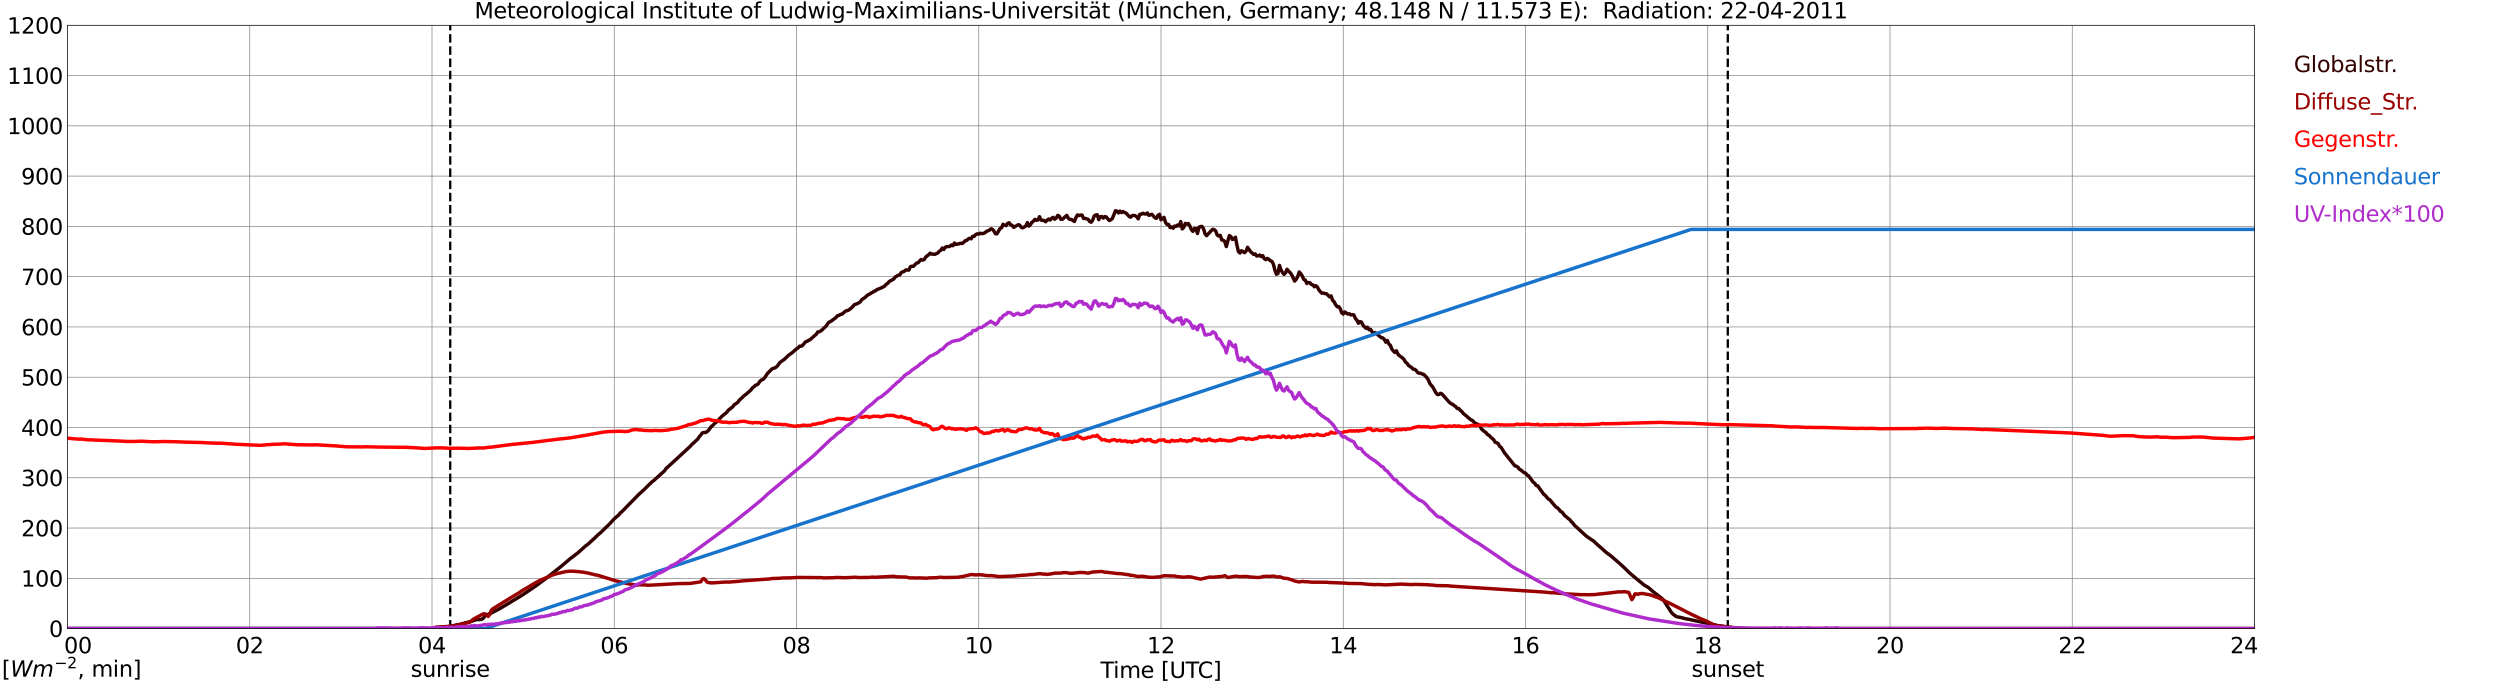<?xml version="1.0" encoding="utf-8" standalone="no"?>
<!DOCTYPE svg PUBLIC "-//W3C//DTD SVG 1.1//EN"
  "http://www.w3.org/Graphics/SVG/1.1/DTD/svg11.dtd">
<svg xmlns:xlink="http://www.w3.org/1999/xlink" width="1085.4pt" height="296.64pt" viewBox="0 0 1085.4 296.64" xmlns="http://www.w3.org/2000/svg" version="1.1">
 <defs>
  <style type="text/css">*{stroke-linejoin: round; stroke-linecap: butt}</style>
 </defs>
 <g id="figure_1">
  <g id="patch_1">
   <path d="M 0 296.64 
L 1085.4 296.64 
L 1085.4 0 
L 0 0 
z
" style="fill: #ffffff"/>
  </g>
  <g id="axes_1">
   <g id="patch_2">
    <path d="M 29.306 272.909 
L 978.814 272.909 
L 978.814 10.976 
L 29.306 10.976 
z
" style="fill: #ffffff"/>
   </g>
   <g id="patch_3">
    <path d="M 978.814 272.909 
L 978.814 272.909 
L 978.814 10.976 
L 978.814 10.976 
z
" clip-path="url(#p32f90af629)" style="fill: #d3d3d3; opacity: 0.25; stroke: #d3d3d3; stroke-linejoin: miter"/>
   </g>
   <g id="matplotlib.axis_1">
    <g id="xtick_1">
     <g id="line2d_1">
      <path d="M 29.306 272.909 
L 29.306 10.976 
" clip-path="url(#p32f90af629)" style="fill: none; stroke: #808080; stroke-width: 0.3; stroke-linecap: square"/>
     </g>
     <g id="line2d_2"/>
     <g id="text_1">
      <!--    00 -->
      <g transform="translate(18.733 283.627) scale(0.095 -0.095)">
       <defs>
        <path id="DejaVuSans-20" transform="scale(0.016)"/>
        <path id="DejaVuSans-30" d="M 2034 4250 
Q 1547 4250 1301 3770 
Q 1056 3291 1056 2328 
Q 1056 1369 1301 889 
Q 1547 409 2034 409 
Q 2525 409 2770 889 
Q 3016 1369 3016 2328 
Q 3016 3291 2770 3770 
Q 2525 4250 2034 4250 
z
M 2034 4750 
Q 2819 4750 3233 4129 
Q 3647 3509 3647 2328 
Q 3647 1150 3233 529 
Q 2819 -91 2034 -91 
Q 1250 -91 836 529 
Q 422 1150 422 2328 
Q 422 3509 836 4129 
Q 1250 4750 2034 4750 
z
" transform="scale(0.016)"/>
       </defs>
       <use xlink:href="#DejaVuSans-20"/>
       <use xlink:href="#DejaVuSans-20" transform="translate(31.787 0)"/>
       <use xlink:href="#DejaVuSans-20" transform="translate(63.574 0)"/>
       <use xlink:href="#DejaVuSans-30" transform="translate(95.361 0)"/>
       <use xlink:href="#DejaVuSans-30" transform="translate(158.984 0)"/>
      </g>
     </g>
    </g>
    <g id="xtick_2">
     <g id="line2d_3">
      <path d="M 108.431 272.909 
L 108.431 10.976 
" clip-path="url(#p32f90af629)" style="fill: none; stroke: #808080; stroke-width: 0.3; stroke-linecap: square"/>
     </g>
     <g id="line2d_4"/>
     <g id="text_2">
      <!-- 02 -->
      <g transform="translate(102.387 283.627) scale(0.095 -0.095)">
       <defs>
        <path id="DejaVuSans-32" d="M 1228 531 
L 3431 531 
L 3431 0 
L 469 0 
L 469 531 
Q 828 903 1448 1529 
Q 2069 2156 2228 2338 
Q 2531 2678 2651 2914 
Q 2772 3150 2772 3378 
Q 2772 3750 2511 3984 
Q 2250 4219 1831 4219 
Q 1534 4219 1204 4116 
Q 875 4013 500 3803 
L 500 4441 
Q 881 4594 1212 4672 
Q 1544 4750 1819 4750 
Q 2544 4750 2975 4387 
Q 3406 4025 3406 3419 
Q 3406 3131 3298 2873 
Q 3191 2616 2906 2266 
Q 2828 2175 2409 1742 
Q 1991 1309 1228 531 
z
" transform="scale(0.016)"/>
       </defs>
       <use xlink:href="#DejaVuSans-30"/>
       <use xlink:href="#DejaVuSans-32" transform="translate(63.623 0)"/>
      </g>
     </g>
    </g>
    <g id="xtick_3">
     <g id="line2d_5">
      <path d="M 187.557 272.909 
L 187.557 10.976 
" clip-path="url(#p32f90af629)" style="fill: none; stroke: #808080; stroke-width: 0.3; stroke-linecap: square"/>
     </g>
     <g id="line2d_6"/>
     <g id="text_3">
      <!-- 04 -->
      <g transform="translate(181.513 283.627) scale(0.095 -0.095)">
       <defs>
        <path id="DejaVuSans-34" d="M 2419 4116 
L 825 1625 
L 2419 1625 
L 2419 4116 
z
M 2253 4666 
L 3047 4666 
L 3047 1625 
L 3713 1625 
L 3713 1100 
L 3047 1100 
L 3047 0 
L 2419 0 
L 2419 1100 
L 313 1100 
L 313 1709 
L 2253 4666 
z
" transform="scale(0.016)"/>
       </defs>
       <use xlink:href="#DejaVuSans-30"/>
       <use xlink:href="#DejaVuSans-34" transform="translate(63.623 0)"/>
      </g>
     </g>
    </g>
    <g id="xtick_4">
     <g id="line2d_7">
      <path d="M 266.683 272.909 
L 266.683 10.976 
" clip-path="url(#p32f90af629)" style="fill: none; stroke: #808080; stroke-width: 0.3; stroke-linecap: square"/>
     </g>
     <g id="line2d_8"/>
     <g id="text_4">
      <!-- 06 -->
      <g transform="translate(260.638 283.627) scale(0.095 -0.095)">
       <defs>
        <path id="DejaVuSans-36" d="M 2113 2584 
Q 1688 2584 1439 2293 
Q 1191 2003 1191 1497 
Q 1191 994 1439 701 
Q 1688 409 2113 409 
Q 2538 409 2786 701 
Q 3034 994 3034 1497 
Q 3034 2003 2786 2293 
Q 2538 2584 2113 2584 
z
M 3366 4563 
L 3366 3988 
Q 3128 4100 2886 4159 
Q 2644 4219 2406 4219 
Q 1781 4219 1451 3797 
Q 1122 3375 1075 2522 
Q 1259 2794 1537 2939 
Q 1816 3084 2150 3084 
Q 2853 3084 3261 2657 
Q 3669 2231 3669 1497 
Q 3669 778 3244 343 
Q 2819 -91 2113 -91 
Q 1303 -91 875 529 
Q 447 1150 447 2328 
Q 447 3434 972 4092 
Q 1497 4750 2381 4750 
Q 2619 4750 2861 4703 
Q 3103 4656 3366 4563 
z
" transform="scale(0.016)"/>
       </defs>
       <use xlink:href="#DejaVuSans-30"/>
       <use xlink:href="#DejaVuSans-36" transform="translate(63.623 0)"/>
      </g>
     </g>
    </g>
    <g id="xtick_5">
     <g id="line2d_9">
      <path d="M 345.808 272.909 
L 345.808 10.976 
" clip-path="url(#p32f90af629)" style="fill: none; stroke: #808080; stroke-width: 0.3; stroke-linecap: square"/>
     </g>
     <g id="line2d_10"/>
     <g id="text_5">
      <!-- 08 -->
      <g transform="translate(339.764 283.627) scale(0.095 -0.095)">
       <defs>
        <path id="DejaVuSans-38" d="M 2034 2216 
Q 1584 2216 1326 1975 
Q 1069 1734 1069 1313 
Q 1069 891 1326 650 
Q 1584 409 2034 409 
Q 2484 409 2743 651 
Q 3003 894 3003 1313 
Q 3003 1734 2745 1975 
Q 2488 2216 2034 2216 
z
M 1403 2484 
Q 997 2584 770 2862 
Q 544 3141 544 3541 
Q 544 4100 942 4425 
Q 1341 4750 2034 4750 
Q 2731 4750 3128 4425 
Q 3525 4100 3525 3541 
Q 3525 3141 3298 2862 
Q 3072 2584 2669 2484 
Q 3125 2378 3379 2068 
Q 3634 1759 3634 1313 
Q 3634 634 3220 271 
Q 2806 -91 2034 -91 
Q 1263 -91 848 271 
Q 434 634 434 1313 
Q 434 1759 690 2068 
Q 947 2378 1403 2484 
z
M 1172 3481 
Q 1172 3119 1398 2916 
Q 1625 2713 2034 2713 
Q 2441 2713 2670 2916 
Q 2900 3119 2900 3481 
Q 2900 3844 2670 4047 
Q 2441 4250 2034 4250 
Q 1625 4250 1398 4047 
Q 1172 3844 1172 3481 
z
" transform="scale(0.016)"/>
       </defs>
       <use xlink:href="#DejaVuSans-30"/>
       <use xlink:href="#DejaVuSans-38" transform="translate(63.623 0)"/>
      </g>
     </g>
    </g>
    <g id="xtick_6">
     <g id="line2d_11">
      <path d="M 424.934 272.909 
L 424.934 10.976 
" clip-path="url(#p32f90af629)" style="fill: none; stroke: #808080; stroke-width: 0.3; stroke-linecap: square"/>
     </g>
     <g id="line2d_12"/>
     <g id="text_6">
      <!-- 10 -->
      <g transform="translate(418.89 283.627) scale(0.095 -0.095)">
       <defs>
        <path id="DejaVuSans-31" d="M 794 531 
L 1825 531 
L 1825 4091 
L 703 3866 
L 703 4441 
L 1819 4666 
L 2450 4666 
L 2450 531 
L 3481 531 
L 3481 0 
L 794 0 
L 794 531 
z
" transform="scale(0.016)"/>
       </defs>
       <use xlink:href="#DejaVuSans-31"/>
       <use xlink:href="#DejaVuSans-30" transform="translate(63.623 0)"/>
      </g>
     </g>
    </g>
    <g id="xtick_7">
     <g id="line2d_13">
      <path d="M 504.06 272.909 
L 504.06 10.976 
" clip-path="url(#p32f90af629)" style="fill: none; stroke: #808080; stroke-width: 0.3; stroke-linecap: square"/>
     </g>
     <g id="line2d_14"/>
     <g id="text_7">
      <!-- 12 -->
      <g transform="translate(498.015 283.627) scale(0.095 -0.095)">
       <use xlink:href="#DejaVuSans-31"/>
       <use xlink:href="#DejaVuSans-32" transform="translate(63.623 0)"/>
      </g>
     </g>
    </g>
    <g id="xtick_8">
     <g id="line2d_15">
      <path d="M 583.185 272.909 
L 583.185 10.976 
" clip-path="url(#p32f90af629)" style="fill: none; stroke: #808080; stroke-width: 0.3; stroke-linecap: square"/>
     </g>
     <g id="line2d_16"/>
     <g id="text_8">
      <!-- 14 -->
      <g transform="translate(577.141 283.627) scale(0.095 -0.095)">
       <use xlink:href="#DejaVuSans-31"/>
       <use xlink:href="#DejaVuSans-34" transform="translate(63.623 0)"/>
      </g>
     </g>
    </g>
    <g id="xtick_9">
     <g id="line2d_17">
      <path d="M 662.311 272.909 
L 662.311 10.976 
" clip-path="url(#p32f90af629)" style="fill: none; stroke: #808080; stroke-width: 0.3; stroke-linecap: square"/>
     </g>
     <g id="line2d_18"/>
     <g id="text_9">
      <!-- 16 -->
      <g transform="translate(656.267 283.627) scale(0.095 -0.095)">
       <use xlink:href="#DejaVuSans-31"/>
       <use xlink:href="#DejaVuSans-36" transform="translate(63.623 0)"/>
      </g>
     </g>
    </g>
    <g id="xtick_10">
     <g id="line2d_19">
      <path d="M 741.437 272.909 
L 741.437 10.976 
" clip-path="url(#p32f90af629)" style="fill: none; stroke: #808080; stroke-width: 0.3; stroke-linecap: square"/>
     </g>
     <g id="line2d_20"/>
     <g id="text_10">
      <!-- 18 -->
      <g transform="translate(735.392 283.627) scale(0.095 -0.095)">
       <use xlink:href="#DejaVuSans-31"/>
       <use xlink:href="#DejaVuSans-38" transform="translate(63.623 0)"/>
      </g>
     </g>
    </g>
    <g id="xtick_11">
     <g id="line2d_21">
      <path d="M 820.562 272.909 
L 820.562 10.976 
" clip-path="url(#p32f90af629)" style="fill: none; stroke: #808080; stroke-width: 0.3; stroke-linecap: square"/>
     </g>
     <g id="line2d_22"/>
     <g id="text_11">
      <!-- 20 -->
      <g transform="translate(814.518 283.627) scale(0.095 -0.095)">
       <use xlink:href="#DejaVuSans-32"/>
       <use xlink:href="#DejaVuSans-30" transform="translate(63.623 0)"/>
      </g>
     </g>
    </g>
    <g id="xtick_12">
     <g id="line2d_23">
      <path d="M 899.688 272.909 
L 899.688 10.976 
" clip-path="url(#p32f90af629)" style="fill: none; stroke: #808080; stroke-width: 0.3; stroke-linecap: square"/>
     </g>
     <g id="line2d_24"/>
     <g id="text_12">
      <!-- 22 -->
      <g transform="translate(893.644 283.627) scale(0.095 -0.095)">
       <use xlink:href="#DejaVuSans-32"/>
       <use xlink:href="#DejaVuSans-32" transform="translate(63.623 0)"/>
      </g>
     </g>
    </g>
    <g id="xtick_13">
     <g id="line2d_25">
      <path d="M 978.814 272.909 
L 978.814 10.976 
" clip-path="url(#p32f90af629)" style="fill: none; stroke: #808080; stroke-width: 0.3; stroke-linecap: square"/>
     </g>
     <g id="line2d_26"/>
     <g id="text_13">
      <!-- 24    -->
      <g transform="translate(968.241 283.627) scale(0.095 -0.095)">
       <use xlink:href="#DejaVuSans-32"/>
       <use xlink:href="#DejaVuSans-34" transform="translate(63.623 0)"/>
       <use xlink:href="#DejaVuSans-20" transform="translate(127.246 0)"/>
       <use xlink:href="#DejaVuSans-20" transform="translate(159.033 0)"/>
       <use xlink:href="#DejaVuSans-20" transform="translate(190.82 0)"/>
      </g>
     </g>
    </g>
    <g id="text_14">
     <!-- Time [UTC] -->
     <g transform="translate(477.806 294.322) scale(0.095 -0.095)">
      <defs>
       <path id="DejaVuSans-54" d="M -19 4666 
L 3928 4666 
L 3928 4134 
L 2272 4134 
L 2272 0 
L 1638 0 
L 1638 4134 
L -19 4134 
L -19 4666 
z
" transform="scale(0.016)"/>
       <path id="DejaVuSans-69" d="M 603 3500 
L 1178 3500 
L 1178 0 
L 603 0 
L 603 3500 
z
M 603 4863 
L 1178 4863 
L 1178 4134 
L 603 4134 
L 603 4863 
z
" transform="scale(0.016)"/>
       <path id="DejaVuSans-6d" d="M 3328 2828 
Q 3544 3216 3844 3400 
Q 4144 3584 4550 3584 
Q 5097 3584 5394 3201 
Q 5691 2819 5691 2113 
L 5691 0 
L 5113 0 
L 5113 2094 
Q 5113 2597 4934 2840 
Q 4756 3084 4391 3084 
Q 3944 3084 3684 2787 
Q 3425 2491 3425 1978 
L 3425 0 
L 2847 0 
L 2847 2094 
Q 2847 2600 2669 2842 
Q 2491 3084 2119 3084 
Q 1678 3084 1418 2786 
Q 1159 2488 1159 1978 
L 1159 0 
L 581 0 
L 581 3500 
L 1159 3500 
L 1159 2956 
Q 1356 3278 1631 3431 
Q 1906 3584 2284 3584 
Q 2666 3584 2933 3390 
Q 3200 3197 3328 2828 
z
" transform="scale(0.016)"/>
       <path id="DejaVuSans-65" d="M 3597 1894 
L 3597 1613 
L 953 1613 
Q 991 1019 1311 708 
Q 1631 397 2203 397 
Q 2534 397 2845 478 
Q 3156 559 3463 722 
L 3463 178 
Q 3153 47 2828 -22 
Q 2503 -91 2169 -91 
Q 1331 -91 842 396 
Q 353 884 353 1716 
Q 353 2575 817 3079 
Q 1281 3584 2069 3584 
Q 2775 3584 3186 3129 
Q 3597 2675 3597 1894 
z
M 3022 2063 
Q 3016 2534 2758 2815 
Q 2500 3097 2075 3097 
Q 1594 3097 1305 2825 
Q 1016 2553 972 2059 
L 3022 2063 
z
" transform="scale(0.016)"/>
       <path id="DejaVuSans-5b" d="M 550 4863 
L 1875 4863 
L 1875 4416 
L 1125 4416 
L 1125 -397 
L 1875 -397 
L 1875 -844 
L 550 -844 
L 550 4863 
z
" transform="scale(0.016)"/>
       <path id="DejaVuSans-55" d="M 556 4666 
L 1191 4666 
L 1191 1831 
Q 1191 1081 1462 751 
Q 1734 422 2344 422 
Q 2950 422 3222 751 
Q 3494 1081 3494 1831 
L 3494 4666 
L 4128 4666 
L 4128 1753 
Q 4128 841 3676 375 
Q 3225 -91 2344 -91 
Q 1459 -91 1007 375 
Q 556 841 556 1753 
L 556 4666 
z
" transform="scale(0.016)"/>
       <path id="DejaVuSans-43" d="M 4122 4306 
L 4122 3641 
Q 3803 3938 3442 4084 
Q 3081 4231 2675 4231 
Q 1875 4231 1450 3742 
Q 1025 3253 1025 2328 
Q 1025 1406 1450 917 
Q 1875 428 2675 428 
Q 3081 428 3442 575 
Q 3803 722 4122 1019 
L 4122 359 
Q 3791 134 3420 21 
Q 3050 -91 2638 -91 
Q 1578 -91 968 557 
Q 359 1206 359 2328 
Q 359 3453 968 4101 
Q 1578 4750 2638 4750 
Q 3056 4750 3426 4639 
Q 3797 4528 4122 4306 
z
" transform="scale(0.016)"/>
       <path id="DejaVuSans-5d" d="M 1947 4863 
L 1947 -844 
L 622 -844 
L 622 -397 
L 1369 -397 
L 1369 4416 
L 622 4416 
L 622 4863 
L 1947 4863 
z
" transform="scale(0.016)"/>
      </defs>
      <use xlink:href="#DejaVuSans-54"/>
      <use xlink:href="#DejaVuSans-69" transform="translate(57.959 0)"/>
      <use xlink:href="#DejaVuSans-6d" transform="translate(85.742 0)"/>
      <use xlink:href="#DejaVuSans-65" transform="translate(183.154 0)"/>
      <use xlink:href="#DejaVuSans-20" transform="translate(244.678 0)"/>
      <use xlink:href="#DejaVuSans-5b" transform="translate(276.465 0)"/>
      <use xlink:href="#DejaVuSans-55" transform="translate(315.479 0)"/>
      <use xlink:href="#DejaVuSans-54" transform="translate(388.672 0)"/>
      <use xlink:href="#DejaVuSans-43" transform="translate(443.881 0)"/>
      <use xlink:href="#DejaVuSans-5d" transform="translate(513.705 0)"/>
     </g>
    </g>
   </g>
   <g id="matplotlib.axis_2">
    <g id="ytick_1">
     <g id="line2d_27">
      <path d="M 29.306 272.909 
L 978.814 272.909 
" clip-path="url(#p32f90af629)" style="fill: none; stroke: #808080; stroke-width: 0.3; stroke-linecap: square"/>
     </g>
     <g id="line2d_28"/>
     <g id="text_15">
      <!-- 0 -->
      <g transform="translate(21.261 276.518) scale(0.095 -0.095)">
       <use xlink:href="#DejaVuSans-30"/>
      </g>
     </g>
    </g>
    <g id="ytick_2">
     <g id="line2d_29">
      <path d="M 29.306 251.081 
L 978.814 251.081 
" clip-path="url(#p32f90af629)" style="fill: none; stroke: #808080; stroke-width: 0.3; stroke-linecap: square"/>
     </g>
     <g id="line2d_30"/>
     <g id="text_16">
      <!-- 100 -->
      <g transform="translate(9.173 254.69) scale(0.095 -0.095)">
       <use xlink:href="#DejaVuSans-31"/>
       <use xlink:href="#DejaVuSans-30" transform="translate(63.623 0)"/>
       <use xlink:href="#DejaVuSans-30" transform="translate(127.246 0)"/>
      </g>
     </g>
    </g>
    <g id="ytick_3">
     <g id="line2d_31">
      <path d="M 29.306 229.253 
L 978.814 229.253 
" clip-path="url(#p32f90af629)" style="fill: none; stroke: #808080; stroke-width: 0.3; stroke-linecap: square"/>
     </g>
     <g id="line2d_32"/>
     <g id="text_17">
      <!-- 200 -->
      <g transform="translate(9.173 232.863) scale(0.095 -0.095)">
       <use xlink:href="#DejaVuSans-32"/>
       <use xlink:href="#DejaVuSans-30" transform="translate(63.623 0)"/>
       <use xlink:href="#DejaVuSans-30" transform="translate(127.246 0)"/>
      </g>
     </g>
    </g>
    <g id="ytick_4">
     <g id="line2d_33">
      <path d="M 29.306 207.426 
L 978.814 207.426 
" clip-path="url(#p32f90af629)" style="fill: none; stroke: #808080; stroke-width: 0.3; stroke-linecap: square"/>
     </g>
     <g id="line2d_34"/>
     <g id="text_18">
      <!-- 300 -->
      <g transform="translate(9.173 211.035) scale(0.095 -0.095)">
       <defs>
        <path id="DejaVuSans-33" d="M 2597 2516 
Q 3050 2419 3304 2112 
Q 3559 1806 3559 1356 
Q 3559 666 3084 287 
Q 2609 -91 1734 -91 
Q 1441 -91 1130 -33 
Q 819 25 488 141 
L 488 750 
Q 750 597 1062 519 
Q 1375 441 1716 441 
Q 2309 441 2620 675 
Q 2931 909 2931 1356 
Q 2931 1769 2642 2001 
Q 2353 2234 1838 2234 
L 1294 2234 
L 1294 2753 
L 1863 2753 
Q 2328 2753 2575 2939 
Q 2822 3125 2822 3475 
Q 2822 3834 2567 4026 
Q 2313 4219 1838 4219 
Q 1578 4219 1281 4162 
Q 984 4106 628 3988 
L 628 4550 
Q 988 4650 1302 4700 
Q 1616 4750 1894 4750 
Q 2613 4750 3031 4423 
Q 3450 4097 3450 3541 
Q 3450 3153 3228 2886 
Q 3006 2619 2597 2516 
z
" transform="scale(0.016)"/>
       </defs>
       <use xlink:href="#DejaVuSans-33"/>
       <use xlink:href="#DejaVuSans-30" transform="translate(63.623 0)"/>
       <use xlink:href="#DejaVuSans-30" transform="translate(127.246 0)"/>
      </g>
     </g>
    </g>
    <g id="ytick_5">
     <g id="line2d_35">
      <path d="M 29.306 185.598 
L 978.814 185.598 
" clip-path="url(#p32f90af629)" style="fill: none; stroke: #808080; stroke-width: 0.3; stroke-linecap: square"/>
     </g>
     <g id="line2d_36"/>
     <g id="text_19">
      <!-- 400 -->
      <g transform="translate(9.173 189.207) scale(0.095 -0.095)">
       <use xlink:href="#DejaVuSans-34"/>
       <use xlink:href="#DejaVuSans-30" transform="translate(63.623 0)"/>
       <use xlink:href="#DejaVuSans-30" transform="translate(127.246 0)"/>
      </g>
     </g>
    </g>
    <g id="ytick_6">
     <g id="line2d_37">
      <path d="M 29.306 163.77 
L 978.814 163.77 
" clip-path="url(#p32f90af629)" style="fill: none; stroke: #808080; stroke-width: 0.3; stroke-linecap: square"/>
     </g>
     <g id="line2d_38"/>
     <g id="text_20">
      <!-- 500 -->
      <g transform="translate(9.173 167.379) scale(0.095 -0.095)">
       <defs>
        <path id="DejaVuSans-35" d="M 691 4666 
L 3169 4666 
L 3169 4134 
L 1269 4134 
L 1269 2991 
Q 1406 3038 1543 3061 
Q 1681 3084 1819 3084 
Q 2600 3084 3056 2656 
Q 3513 2228 3513 1497 
Q 3513 744 3044 326 
Q 2575 -91 1722 -91 
Q 1428 -91 1123 -41 
Q 819 9 494 109 
L 494 744 
Q 775 591 1075 516 
Q 1375 441 1709 441 
Q 2250 441 2565 725 
Q 2881 1009 2881 1497 
Q 2881 1984 2565 2268 
Q 2250 2553 1709 2553 
Q 1456 2553 1204 2497 
Q 953 2441 691 2322 
L 691 4666 
z
" transform="scale(0.016)"/>
       </defs>
       <use xlink:href="#DejaVuSans-35"/>
       <use xlink:href="#DejaVuSans-30" transform="translate(63.623 0)"/>
       <use xlink:href="#DejaVuSans-30" transform="translate(127.246 0)"/>
      </g>
     </g>
    </g>
    <g id="ytick_7">
     <g id="line2d_39">
      <path d="M 29.306 141.942 
L 978.814 141.942 
" clip-path="url(#p32f90af629)" style="fill: none; stroke: #808080; stroke-width: 0.3; stroke-linecap: square"/>
     </g>
     <g id="line2d_40"/>
     <g id="text_21">
      <!-- 600 -->
      <g transform="translate(9.173 145.551) scale(0.095 -0.095)">
       <use xlink:href="#DejaVuSans-36"/>
       <use xlink:href="#DejaVuSans-30" transform="translate(63.623 0)"/>
       <use xlink:href="#DejaVuSans-30" transform="translate(127.246 0)"/>
      </g>
     </g>
    </g>
    <g id="ytick_8">
     <g id="line2d_41">
      <path d="M 29.306 120.114 
L 978.814 120.114 
" clip-path="url(#p32f90af629)" style="fill: none; stroke: #808080; stroke-width: 0.3; stroke-linecap: square"/>
     </g>
     <g id="line2d_42"/>
     <g id="text_22">
      <!-- 700 -->
      <g transform="translate(9.173 123.724) scale(0.095 -0.095)">
       <defs>
        <path id="DejaVuSans-37" d="M 525 4666 
L 3525 4666 
L 3525 4397 
L 1831 0 
L 1172 0 
L 2766 4134 
L 525 4134 
L 525 4666 
z
" transform="scale(0.016)"/>
       </defs>
       <use xlink:href="#DejaVuSans-37"/>
       <use xlink:href="#DejaVuSans-30" transform="translate(63.623 0)"/>
       <use xlink:href="#DejaVuSans-30" transform="translate(127.246 0)"/>
      </g>
     </g>
    </g>
    <g id="ytick_9">
     <g id="line2d_43">
      <path d="M 29.306 98.287 
L 978.814 98.287 
" clip-path="url(#p32f90af629)" style="fill: none; stroke: #808080; stroke-width: 0.3; stroke-linecap: square"/>
     </g>
     <g id="line2d_44"/>
     <g id="text_23">
      <!-- 800 -->
      <g transform="translate(9.173 101.896) scale(0.095 -0.095)">
       <use xlink:href="#DejaVuSans-38"/>
       <use xlink:href="#DejaVuSans-30" transform="translate(63.623 0)"/>
       <use xlink:href="#DejaVuSans-30" transform="translate(127.246 0)"/>
      </g>
     </g>
    </g>
    <g id="ytick_10">
     <g id="line2d_45">
      <path d="M 29.306 76.459 
L 978.814 76.459 
" clip-path="url(#p32f90af629)" style="fill: none; stroke: #808080; stroke-width: 0.3; stroke-linecap: square"/>
     </g>
     <g id="line2d_46"/>
     <g id="text_24">
      <!-- 900 -->
      <g transform="translate(9.173 80.068) scale(0.095 -0.095)">
       <defs>
        <path id="DejaVuSans-39" d="M 703 97 
L 703 672 
Q 941 559 1184 500 
Q 1428 441 1663 441 
Q 2288 441 2617 861 
Q 2947 1281 2994 2138 
Q 2813 1869 2534 1725 
Q 2256 1581 1919 1581 
Q 1219 1581 811 2004 
Q 403 2428 403 3163 
Q 403 3881 828 4315 
Q 1253 4750 1959 4750 
Q 2769 4750 3195 4129 
Q 3622 3509 3622 2328 
Q 3622 1225 3098 567 
Q 2575 -91 1691 -91 
Q 1453 -91 1209 -44 
Q 966 3 703 97 
z
M 1959 2075 
Q 2384 2075 2632 2365 
Q 2881 2656 2881 3163 
Q 2881 3666 2632 3958 
Q 2384 4250 1959 4250 
Q 1534 4250 1286 3958 
Q 1038 3666 1038 3163 
Q 1038 2656 1286 2365 
Q 1534 2075 1959 2075 
z
" transform="scale(0.016)"/>
       </defs>
       <use xlink:href="#DejaVuSans-39"/>
       <use xlink:href="#DejaVuSans-30" transform="translate(63.623 0)"/>
       <use xlink:href="#DejaVuSans-30" transform="translate(127.246 0)"/>
      </g>
     </g>
    </g>
    <g id="ytick_11">
     <g id="line2d_47">
      <path d="M 29.306 54.631 
L 978.814 54.631 
" clip-path="url(#p32f90af629)" style="fill: none; stroke: #808080; stroke-width: 0.3; stroke-linecap: square"/>
     </g>
     <g id="line2d_48"/>
     <g id="text_25">
      <!-- 1000 -->
      <g transform="translate(3.128 58.24) scale(0.095 -0.095)">
       <use xlink:href="#DejaVuSans-31"/>
       <use xlink:href="#DejaVuSans-30" transform="translate(63.623 0)"/>
       <use xlink:href="#DejaVuSans-30" transform="translate(127.246 0)"/>
       <use xlink:href="#DejaVuSans-30" transform="translate(190.869 0)"/>
      </g>
     </g>
    </g>
    <g id="ytick_12">
     <g id="line2d_49">
      <path d="M 29.306 32.803 
L 978.814 32.803 
" clip-path="url(#p32f90af629)" style="fill: none; stroke: #808080; stroke-width: 0.3; stroke-linecap: square"/>
     </g>
     <g id="line2d_50"/>
     <g id="text_26">
      <!-- 1100 -->
      <g transform="translate(3.128 36.413) scale(0.095 -0.095)">
       <use xlink:href="#DejaVuSans-31"/>
       <use xlink:href="#DejaVuSans-31" transform="translate(63.623 0)"/>
       <use xlink:href="#DejaVuSans-30" transform="translate(127.246 0)"/>
       <use xlink:href="#DejaVuSans-30" transform="translate(190.869 0)"/>
      </g>
     </g>
    </g>
    <g id="ytick_13">
     <g id="line2d_51">
      <path d="M 29.306 10.976 
L 978.814 10.976 
" clip-path="url(#p32f90af629)" style="fill: none; stroke: #808080; stroke-width: 0.3; stroke-linecap: square"/>
     </g>
     <g id="line2d_52"/>
     <g id="text_27">
      <!-- 1200 -->
      <g transform="translate(3.128 14.585) scale(0.095 -0.095)">
       <use xlink:href="#DejaVuSans-31"/>
       <use xlink:href="#DejaVuSans-32" transform="translate(63.623 0)"/>
       <use xlink:href="#DejaVuSans-30" transform="translate(127.246 0)"/>
       <use xlink:href="#DejaVuSans-30" transform="translate(190.869 0)"/>
      </g>
     </g>
    </g>
   </g>
   <g id="line2d_53">
    <path d="M 195.47 272.909 
L 195.47 10.976 
" clip-path="url(#p32f90af629)" style="fill: none; stroke-dasharray: 3.7,1.6; stroke-dashoffset: 0; stroke: #000000"/>
   </g>
   <g id="line2d_54">
    <path d="M 750.141 272.909 
L 750.141 10.976 
" clip-path="url(#p32f90af629)" style="fill: none; stroke-dasharray: 3.7,1.6; stroke-dashoffset: 0; stroke: #000000"/>
   </g>
   <g id="line2d_55">
    <path d="M 29.306 272.909 
L 188.217 272.909 
L 188.876 272.433 
L 194.151 272.167 
L 200.085 270.981 
L 205.36 269.53 
L 206.679 269.056 
L 207.339 268.967 
L 207.998 269.056 
L 209.317 268.79 
L 209.976 268.255 
L 210.635 267.338 
L 212.614 266.391 
L 213.273 266.184 
L 216.57 264.466 
L 225.801 258.956 
L 229.757 256.35 
L 232.395 254.543 
L 233.714 253.596 
L 237.011 251.138 
L 238.989 249.568 
L 243.604 245.925 
L 247.561 242.549 
L 248.88 241.601 
L 250.198 240.534 
L 250.858 240.06 
L 254.155 237.098 
L 255.473 236.092 
L 257.451 234.256 
L 258.111 233.693 
L 259.43 232.359 
L 260.748 231.264 
L 264.705 227.413 
L 266.683 225.252 
L 268.002 224.098 
L 268.661 223.534 
L 269.32 222.677 
L 269.98 222.172 
L 277.233 214.768 
L 279.87 212.339 
L 281.189 211.007 
L 283.167 209.111 
L 283.827 208.637 
L 287.124 205.647 
L 288.442 204.49 
L 289.102 203.514 
L 295.696 197.442 
L 299.652 193.798 
L 300.311 193.028 
L 301.63 191.845 
L 302.949 190.601 
L 303.608 189.592 
L 304.267 188.852 
L 304.927 187.936 
L 305.586 187.787 
L 306.246 187.787 
L 306.905 187.462 
L 307.564 186.899 
L 308.883 185.091 
L 309.543 184.648 
L 310.202 183.847 
L 310.861 183.432 
L 312.839 181.359 
L 313.499 180.649 
L 315.477 179.08 
L 316.136 178.161 
L 318.114 176.62 
L 318.774 175.703 
L 320.093 174.874 
L 321.411 173.304 
L 322.071 172.772 
L 322.73 172.06 
L 324.049 171.054 
L 326.027 169.336 
L 326.686 168.387 
L 327.346 167.943 
L 328.005 167.232 
L 328.665 167.114 
L 329.324 166.492 
L 329.983 165.455 
L 330.643 164.981 
L 331.302 164.715 
L 331.961 164.004 
L 333.28 162.05 
L 335.258 160.094 
L 336.577 159.651 
L 337.236 159.177 
L 337.896 158.407 
L 338.555 157.46 
L 339.874 156.451 
L 340.533 156.008 
L 342.512 154.111 
L 343.83 153.223 
L 345.808 151.446 
L 346.468 151.09 
L 347.127 150.291 
L 347.787 150.35 
L 348.446 149.936 
L 349.765 148.366 
L 350.424 148.189 
L 351.083 147.744 
L 351.743 147.447 
L 353.721 145.67 
L 354.38 145.138 
L 355.04 144.101 
L 355.699 144.042 
L 356.359 143.686 
L 357.018 143.154 
L 357.677 142.442 
L 358.337 141.94 
L 358.996 141.111 
L 359.655 140.074 
L 360.974 139.334 
L 362.952 137.852 
L 363.612 137.053 
L 364.271 136.935 
L 364.93 136.49 
L 365.59 136.4 
L 366.909 135.187 
L 367.568 134.89 
L 368.227 134.772 
L 369.546 133.794 
L 370.206 133.143 
L 370.865 132.314 
L 372.184 131.84 
L 373.502 131.07 
L 374.162 130.092 
L 375.481 129.204 
L 376.799 128.02 
L 377.459 127.724 
L 378.118 127.278 
L 378.777 126.984 
L 379.437 126.51 
L 380.096 126.242 
L 380.756 125.739 
L 382.734 124.938 
L 384.053 124.229 
L 384.712 123.458 
L 385.371 123.074 
L 386.031 122.245 
L 388.009 121.149 
L 388.668 120.23 
L 389.328 119.933 
L 389.987 119.49 
L 390.646 119.372 
L 391.306 118.274 
L 392.624 117.772 
L 393.284 117.179 
L 393.943 117.268 
L 394.603 117.24 
L 395.262 115.788 
L 395.921 115.581 
L 396.581 115.609 
L 397.899 114.219 
L 398.559 114.099 
L 399.878 112.678 
L 400.537 112.916 
L 401.196 112.737 
L 401.856 111.7 
L 402.515 111.078 
L 403.175 110.635 
L 403.834 109.923 
L 404.493 110.338 
L 405.153 110.309 
L 405.812 110.456 
L 407.131 109.834 
L 407.79 109.094 
L 408.45 108.679 
L 409.109 107.673 
L 409.768 108.295 
L 410.428 107.347 
L 411.087 107.02 
L 411.746 107.081 
L 412.406 106.933 
L 413.065 106.37 
L 413.725 106.666 
L 414.384 105.51 
L 415.043 106.132 
L 416.362 105.837 
L 417.022 105.599 
L 417.681 105.717 
L 418.34 105.302 
L 419 104.534 
L 419.659 104.414 
L 420.318 103.792 
L 420.978 103.438 
L 421.637 103.674 
L 422.297 102.609 
L 422.956 102.609 
L 423.615 101.838 
L 424.275 101.513 
L 424.934 101.631 
L 425.593 101.247 
L 426.253 101.454 
L 426.912 101.364 
L 427.572 101.068 
L 428.231 100.504 
L 429.55 99.943 
L 430.209 99.35 
L 430.869 99.529 
L 431.528 100.297 
L 432.187 101.454 
L 432.847 101.513 
L 434.165 99.232 
L 434.825 98.907 
L 435.484 97.366 
L 436.144 97.752 
L 436.803 97.929 
L 437.462 96.981 
L 438.122 96.715 
L 438.781 97.632 
L 439.44 97.839 
L 440.1 98.699 
L 442.078 97.573 
L 442.737 97.752 
L 443.397 98.699 
L 444.056 98.907 
L 445.375 98.136 
L 446.034 96.654 
L 446.694 98.164 
L 447.353 97.573 
L 448.012 96.536 
L 448.672 96.034 
L 449.331 95.233 
L 449.991 95.648 
L 450.65 95.499 
L 451.309 94.078 
L 451.969 95.53 
L 452.628 95.678 
L 453.287 95.707 
L 453.947 96.27 
L 454.606 95.589 
L 455.266 95.085 
L 455.925 95.53 
L 456.584 94.759 
L 457.244 94.375 
L 457.903 95.174 
L 458.563 94.67 
L 459.222 93.515 
L 459.881 93.84 
L 460.541 95.174 
L 461.2 95.205 
L 462.519 94.078 
L 463.178 93.515 
L 463.838 94.79 
L 464.497 95.233 
L 465.156 95.292 
L 466.475 96.152 
L 467.134 94.434 
L 467.794 93.308 
L 468.453 93.574 
L 469.113 93.397 
L 469.772 93.367 
L 470.431 94.849 
L 471.091 94.818 
L 472.409 95.205 
L 473.069 96.152 
L 473.728 96.477 
L 474.388 95.589 
L 475.047 93.781 
L 475.706 93.338 
L 476.366 93.22 
L 477.025 95.351 
L 477.685 94.078 
L 478.344 94.019 
L 479.003 94.7 
L 479.663 94.019 
L 480.322 94.196 
L 480.981 95.115 
L 481.641 95.707 
L 482.3 95.412 
L 482.96 94.818 
L 484.278 91.503 
L 484.938 91.649 
L 485.597 92.45 
L 486.256 91.649 
L 486.916 92.271 
L 487.575 91.856 
L 488.235 92.271 
L 488.894 92.509 
L 490.213 93.96 
L 490.872 94.286 
L 491.532 93.633 
L 492.191 93.515 
L 492.85 93.633 
L 493.51 94.078 
L 494.169 94.997 
L 494.828 93.072 
L 495.488 93.013 
L 496.147 92.598 
L 496.807 92.865 
L 497.466 92.924 
L 498.125 92.478 
L 498.785 93.487 
L 500.103 93.042 
L 501.422 94.524 
L 502.082 94.79 
L 502.741 93.515 
L 503.4 93.042 
L 504.06 95.412 
L 505.379 94.375 
L 506.038 96.626 
L 506.697 97.483 
L 507.357 97.455 
L 508.016 98.817 
L 508.675 98.492 
L 509.335 99.083 
L 509.994 98.136 
L 510.654 98.285 
L 511.313 97.662 
L 511.972 98.077 
L 512.632 96.211 
L 513.291 99.38 
L 513.95 98.699 
L 514.61 96.981 
L 515.269 97.337 
L 515.929 97.04 
L 516.588 98.106 
L 517.247 99.675 
L 517.907 100.445 
L 518.566 99.201 
L 519.226 99.262 
L 519.885 101.364 
L 520.544 98.64 
L 521.204 98.372 
L 521.863 98.313 
L 522.522 99.291 
L 523.182 101.541 
L 523.841 102.312 
L 526.479 99.557 
L 527.138 99.675 
L 527.797 100.269 
L 528.457 102.045 
L 529.116 102.489 
L 529.776 102.163 
L 530.435 104.178 
L 531.094 104.268 
L 531.754 104.918 
L 532.413 107.051 
L 533.732 102.281 
L 534.391 102.696 
L 535.051 103.971 
L 535.71 103.763 
L 536.369 102.993 
L 537.029 106.459 
L 537.688 109.273 
L 538.348 109.834 
L 539.007 108.858 
L 540.326 109.687 
L 540.985 109.035 
L 541.644 107.376 
L 542.963 109.273 
L 544.282 110.456 
L 544.941 110.22 
L 545.601 111.137 
L 546.26 111.049 
L 546.919 110.724 
L 547.579 111.405 
L 548.238 110.99 
L 548.898 112.294 
L 549.557 112.708 
L 550.216 112.174 
L 550.876 112.56 
L 551.535 113.21 
L 552.195 113.477 
L 552.854 114.692 
L 553.513 117.358 
L 554.173 119.075 
L 554.832 118.72 
L 555.491 115.225 
L 556.151 117.209 
L 556.81 118.305 
L 557.47 119.104 
L 558.129 118.453 
L 558.788 116.912 
L 559.448 117.742 
L 560.107 118.305 
L 560.766 119.252 
L 562.085 122.038 
L 562.745 121.267 
L 563.404 120.053 
L 564.063 118.098 
L 564.723 118.809 
L 565.382 119.815 
L 566.042 121.326 
L 566.701 121.564 
L 567.36 123.074 
L 568.02 122.66 
L 568.679 122.747 
L 569.338 123.517 
L 569.998 123.696 
L 570.657 124.495 
L 571.317 124.022 
L 571.976 124.672 
L 572.635 125.888 
L 573.295 126.717 
L 573.954 127.309 
L 574.613 127.219 
L 575.273 127.486 
L 575.932 127.545 
L 577.251 128.878 
L 577.91 128.464 
L 578.57 130.389 
L 579.229 131.041 
L 579.889 132.314 
L 580.548 133.172 
L 581.207 133.113 
L 581.867 133.973 
L 582.526 135.809 
L 583.185 136.341 
L 583.845 135.424 
L 585.164 136.372 
L 585.823 136.223 
L 586.482 136.728 
L 587.142 136.608 
L 587.801 136.728 
L 588.46 138.297 
L 589.12 139.006 
L 589.779 140.34 
L 590.439 139.628 
L 591.098 139.836 
L 591.757 141.228 
L 593.076 142.562 
L 593.736 142.058 
L 594.395 143.154 
L 595.054 142.977 
L 595.714 144.101 
L 596.373 144.902 
L 597.032 144.398 
L 599.011 146.026 
L 599.67 146.589 
L 600.329 146.679 
L 600.989 147.301 
L 601.648 148.545 
L 602.307 147.834 
L 602.967 149.344 
L 603.626 149.907 
L 604.286 151.566 
L 604.945 152.393 
L 605.604 153.015 
L 606.264 152.306 
L 606.923 153.758 
L 607.582 154.408 
L 608.901 155.386 
L 609.561 156.067 
L 610.22 157.193 
L 610.879 157.726 
L 611.539 158.673 
L 612.858 159.562 
L 613.517 160.273 
L 614.176 160.332 
L 614.836 160.834 
L 615.495 161.753 
L 616.154 162.05 
L 616.814 162.019 
L 617.473 162.406 
L 618.133 162.524 
L 619.451 163.916 
L 620.111 164.923 
L 620.77 166.492 
L 622.089 168.12 
L 623.408 170.491 
L 624.067 171.29 
L 624.726 171.261 
L 625.386 170.757 
L 626.045 171.054 
L 629.342 174.756 
L 630.001 175.258 
L 630.661 175.524 
L 631.32 176.087 
L 631.98 176.474 
L 632.639 177.332 
L 633.298 177.332 
L 633.958 178.13 
L 634.617 178.606 
L 635.276 179.495 
L 636.595 180.56 
L 638.573 182.278 
L 639.233 182.516 
L 640.552 183.878 
L 641.211 183.996 
L 642.53 184.915 
L 643.189 186.246 
L 644.508 187.401 
L 645.167 187.787 
L 645.827 188.704 
L 646.486 188.972 
L 647.145 189.741 
L 648.464 190.867 
L 649.123 191.993 
L 649.783 192.229 
L 650.442 192.585 
L 651.102 193.798 
L 651.761 194.272 
L 653.08 196.464 
L 657.695 202.239 
L 658.355 202.418 
L 659.014 202.833 
L 659.674 203.75 
L 660.333 204.075 
L 661.652 205.201 
L 662.311 205.38 
L 662.97 206.269 
L 663.63 206.563 
L 665.608 209.29 
L 666.267 209.763 
L 666.927 210.77 
L 667.586 210.918 
L 670.224 214.589 
L 670.883 215.063 
L 672.202 216.663 
L 672.861 216.96 
L 674.18 218.558 
L 675.499 220.099 
L 676.158 220.483 
L 676.817 221.105 
L 677.477 221.993 
L 678.136 222.321 
L 679.455 223.98 
L 680.114 224.423 
L 680.774 225.075 
L 681.433 225.519 
L 682.092 226.379 
L 682.752 226.94 
L 683.411 227.889 
L 688.686 232.746 
L 691.983 234.996 
L 693.302 236.269 
L 694.621 237.395 
L 697.258 239.766 
L 699.236 241.215 
L 703.193 244.651 
L 704.511 245.836 
L 706.49 247.73 
L 707.149 248.442 
L 710.446 251.227 
L 712.424 252.856 
L 713.743 253.951 
L 715.721 255.137 
L 717.699 256.854 
L 721.655 259.934 
L 722.315 260.733 
L 725.612 265.828 
L 726.271 266.568 
L 727.59 267.574 
L 728.249 267.812 
L 730.227 268.196 
L 731.546 268.583 
L 733.524 268.938 
L 735.502 269.381 
L 745.393 271.545 
L 754.624 272.758 
L 755.284 272.699 
L 757.262 272.909 
L 978.154 272.909 
L 978.154 272.909 
" clip-path="url(#p32f90af629)" style="fill: none; stroke: #330000; stroke-width: 1.5; stroke-linecap: square"/>
   </g>
   <g id="line2d_56">
    <path d="M 29.306 272.909 
L 188.217 272.909 
L 188.876 272.398 
L 194.81 271.937 
L 198.107 271.516 
L 198.767 271.307 
L 199.426 271.224 
L 200.745 270.888 
L 202.723 270.425 
L 203.382 270.342 
L 204.042 270.091 
L 204.701 269.587 
L 205.36 268.914 
L 208.657 267.109 
L 209.976 266.481 
L 210.635 266.522 
L 211.295 266.985 
L 211.954 267.655 
L 212.614 266.773 
L 213.273 265.012 
L 213.932 264.339 
L 221.186 259.847 
L 225.142 257.496 
L 226.461 256.573 
L 228.439 255.44 
L 232.395 253.048 
L 233.054 252.753 
L 234.373 251.998 
L 239.648 249.732 
L 242.286 248.892 
L 242.945 248.809 
L 244.264 248.473 
L 245.583 248.178 
L 247.561 247.968 
L 249.539 248.051 
L 251.517 248.219 
L 252.176 248.346 
L 252.836 248.346 
L 254.155 248.597 
L 254.814 248.682 
L 256.133 249.018 
L 258.77 249.647 
L 259.43 249.732 
L 267.342 252.166 
L 271.958 253.299 
L 273.936 253.635 
L 276.573 254.054 
L 277.233 253.888 
L 280.53 253.971 
L 281.189 254.098 
L 283.167 254.013 
L 294.377 253.384 
L 299.652 253.299 
L 301.63 253.006 
L 304.267 252.585 
L 304.927 251.494 
L 305.586 251.201 
L 306.246 251.705 
L 306.905 252.67 
L 307.564 252.921 
L 308.883 253.089 
L 315.477 252.67 
L 316.136 252.753 
L 318.114 252.585 
L 320.752 252.375 
L 322.071 252.207 
L 333.94 251.369 
L 335.258 251.16 
L 337.896 251.074 
L 338.555 251.074 
L 339.215 250.948 
L 343.83 250.865 
L 344.49 250.78 
L 345.149 250.823 
L 345.808 250.697 
L 356.359 250.78 
L 357.677 250.906 
L 362.293 250.823 
L 362.952 250.697 
L 365.59 250.78 
L 366.909 250.823 
L 371.524 250.614 
L 372.843 250.738 
L 377.459 250.697 
L 378.777 250.529 
L 379.437 250.655 
L 388.009 250.193 
L 389.328 250.446 
L 391.306 250.487 
L 393.284 250.529 
L 395.262 250.948 
L 395.921 250.865 
L 397.24 250.948 
L 399.218 250.906 
L 402.515 251.033 
L 403.175 250.906 
L 406.471 250.823 
L 407.79 250.655 
L 408.45 250.614 
L 409.768 250.738 
L 415.043 250.655 
L 416.362 250.57 
L 417.022 250.402 
L 417.681 250.361 
L 421.637 249.437 
L 423.615 249.605 
L 425.593 249.523 
L 428.89 249.942 
L 430.209 249.9 
L 432.187 250.11 
L 432.847 250.278 
L 434.165 250.319 
L 437.462 250.193 
L 440.1 250.11 
L 442.078 249.9 
L 444.056 249.732 
L 445.375 249.688 
L 446.694 249.523 
L 447.353 249.437 
L 448.012 249.479 
L 451.309 249.06 
L 452.628 249.186 
L 453.287 249.311 
L 453.947 249.228 
L 454.606 249.396 
L 456.584 249.101 
L 457.903 248.85 
L 459.881 248.809 
L 460.541 248.809 
L 461.859 248.597 
L 463.178 248.641 
L 464.497 248.892 
L 465.816 248.85 
L 469.113 248.514 
L 469.772 248.597 
L 470.431 248.556 
L 472.409 248.85 
L 473.728 248.514 
L 474.388 248.346 
L 478.344 248.095 
L 479.663 248.431 
L 480.322 248.431 
L 481.641 248.597 
L 485.597 249.06 
L 486.256 249.018 
L 490.213 249.564 
L 490.872 249.815 
L 491.532 249.774 
L 494.169 250.319 
L 495.488 250.193 
L 496.147 250.193 
L 498.785 250.614 
L 500.763 250.655 
L 503.4 250.446 
L 504.719 250.151 
L 505.379 249.942 
L 508.675 250.068 
L 509.994 250.068 
L 510.654 250.278 
L 513.95 250.614 
L 515.929 250.402 
L 517.247 250.529 
L 521.204 251.452 
L 525.16 250.529 
L 526.479 250.614 
L 530.435 250.278 
L 531.094 250.151 
L 531.754 249.9 
L 533.073 250.738 
L 536.369 250.151 
L 538.348 250.361 
L 540.985 250.278 
L 541.644 250.319 
L 542.304 250.487 
L 546.26 250.738 
L 547.579 250.57 
L 548.238 250.319 
L 550.216 250.193 
L 550.876 250.278 
L 552.854 250.11 
L 554.832 250.57 
L 555.491 250.402 
L 556.151 250.57 
L 556.81 250.865 
L 557.47 251.033 
L 558.788 251.16 
L 559.448 251.284 
L 560.107 251.579 
L 560.766 251.705 
L 562.085 252.251 
L 564.063 252.67 
L 565.382 252.417 
L 566.701 252.585 
L 567.36 252.543 
L 569.338 252.753 
L 575.932 252.797 
L 577.251 252.921 
L 579.889 253.006 
L 583.845 253.174 
L 584.504 253.174 
L 585.164 253.299 
L 591.098 253.384 
L 594.395 253.72 
L 595.714 253.72 
L 596.373 253.844 
L 598.351 253.761 
L 601.648 253.93 
L 608.242 253.593 
L 612.858 253.803 
L 614.176 253.72 
L 616.154 253.761 
L 619.451 253.844 
L 622.748 254.098 
L 623.408 254.222 
L 628.683 254.307 
L 630.001 254.475 
L 670.883 257.077 
L 672.202 257.245 
L 672.861 257.245 
L 673.521 257.372 
L 674.18 257.328 
L 676.817 257.581 
L 678.136 257.664 
L 680.114 257.832 
L 686.049 258.169 
L 687.368 258.169 
L 689.346 258.21 
L 691.324 258.169 
L 692.643 258.127 
L 693.961 257.917 
L 695.28 257.832 
L 702.533 256.994 
L 704.511 256.951 
L 705.171 256.868 
L 707.149 257.204 
L 708.468 260.351 
L 709.127 259.428 
L 709.786 257.874 
L 710.446 257.832 
L 711.105 258.042 
L 711.765 257.749 
L 713.083 257.664 
L 714.402 257.917 
L 716.38 258.254 
L 718.358 258.924 
L 719.018 259.218 
L 719.677 259.387 
L 720.996 260.057 
L 721.655 260.31 
L 723.633 261.316 
L 726.271 262.576 
L 728.909 263.962 
L 730.227 264.59 
L 732.865 265.976 
L 735.502 267.277 
L 736.821 267.864 
L 738.14 268.537 
L 740.777 269.587 
L 744.074 271.265 
L 745.393 271.601 
L 746.712 271.728 
L 748.031 271.979 
L 749.349 272.188 
L 750.009 272.23 
L 750.668 272.398 
L 751.327 272.357 
L 752.646 272.525 
L 754.624 272.693 
L 759.24 272.909 
L 978.154 272.909 
L 978.154 272.909 
" clip-path="url(#p32f90af629)" style="fill: none; stroke: #990000; stroke-width: 1.5; stroke-linecap: square"/>
   </g>
   <g id="line2d_57">
    <path d="M 29.306 190.254 
L 33.921 190.649 
L 35.9 190.664 
L 37.218 190.869 
L 38.537 190.961 
L 40.515 190.998 
L 41.175 191.09 
L 42.493 191.098 
L 53.043 191.531 
L 55.022 191.664 
L 57.659 191.664 
L 58.978 191.64 
L 61.615 191.548 
L 63.594 191.675 
L 65.572 191.768 
L 67.55 191.797 
L 70.847 191.688 
L 76.781 191.795 
L 80.078 191.947 
L 87.991 192.137 
L 89.309 192.231 
L 93.925 192.421 
L 95.903 192.423 
L 101.838 192.834 
L 103.156 192.912 
L 113.047 193.353 
L 116.344 193.05 
L 117.003 193.05 
L 118.322 192.912 
L 120.3 192.847 
L 121.619 192.818 
L 122.938 192.709 
L 123.597 192.672 
L 124.916 192.786 
L 128.872 193.093 
L 135.466 193.165 
L 137.444 193.117 
L 142.719 193.434 
L 145.357 193.565 
L 150.632 193.988 
L 157.226 194.03 
L 158.544 193.982 
L 159.863 193.995 
L 163.16 194.054 
L 164.479 194.093 
L 177.007 194.224 
L 182.282 194.521 
L 184.26 194.698 
L 189.535 194.442 
L 192.173 194.449 
L 194.151 194.565 
L 194.81 194.63 
L 196.129 194.628 
L 199.426 194.573 
L 203.382 194.702 
L 205.36 194.6 
L 206.679 194.578 
L 207.339 194.473 
L 209.976 194.506 
L 211.954 194.209 
L 213.273 194.13 
L 222.504 192.91 
L 223.823 192.823 
L 227.12 192.474 
L 231.076 192.089 
L 240.967 190.841 
L 242.945 190.603 
L 245.583 190.33 
L 247.561 190.105 
L 254.814 188.898 
L 258.77 188.171 
L 260.089 187.944 
L 262.067 187.591 
L 264.045 187.383 
L 269.32 187.226 
L 271.298 187.379 
L 272.617 187.272 
L 273.277 187.095 
L 273.936 186.803 
L 275.255 186.506 
L 276.573 186.519 
L 277.892 186.707 
L 278.552 186.643 
L 279.211 186.844 
L 280.53 186.888 
L 283.167 186.977 
L 283.827 186.848 
L 287.124 186.964 
L 289.102 186.796 
L 290.42 186.643 
L 291.08 186.442 
L 294.377 185.94 
L 298.333 184.672 
L 298.992 184.29 
L 299.652 184.312 
L 302.289 183.561 
L 304.267 182.612 
L 304.927 182.666 
L 306.246 182.254 
L 307.564 181.955 
L 308.224 182.077 
L 308.883 182.42 
L 310.861 182.675 
L 311.521 182.625 
L 312.18 182.815 
L 312.839 183.127 
L 314.158 183.334 
L 314.818 183.223 
L 316.796 183.546 
L 317.455 183.371 
L 320.093 183.325 
L 320.752 183.098 
L 322.071 182.944 
L 323.39 182.926 
L 325.368 183.441 
L 326.027 183.398 
L 326.686 183.692 
L 327.346 183.448 
L 329.983 183.494 
L 330.643 183.79 
L 331.302 183.721 
L 331.961 183.293 
L 333.28 183.339 
L 334.599 183.91 
L 336.577 184.238 
L 337.236 184.146 
L 337.896 184.236 
L 338.555 184.175 
L 339.874 184.419 
L 340.533 184.264 
L 343.83 184.897 
L 344.49 184.96 
L 345.149 185.172 
L 345.808 184.915 
L 346.468 184.86 
L 347.127 184.932 
L 347.787 184.843 
L 348.446 184.596 
L 349.765 184.648 
L 350.424 184.762 
L 351.083 184.657 
L 351.743 184.716 
L 352.402 184.495 
L 353.062 184.142 
L 353.721 184.234 
L 355.699 183.718 
L 357.018 183.644 
L 358.337 183.133 
L 358.996 182.917 
L 359.655 182.57 
L 362.293 182.21 
L 362.952 181.832 
L 363.612 181.662 
L 364.93 181.702 
L 365.59 181.863 
L 366.249 181.706 
L 366.909 181.959 
L 367.568 182.055 
L 368.227 181.987 
L 368.887 182.062 
L 370.206 181.562 
L 372.843 180.783 
L 374.162 181.143 
L 374.821 181.119 
L 375.481 180.798 
L 376.14 180.89 
L 376.799 180.783 
L 377.459 181.261 
L 378.118 180.981 
L 379.437 180.689 
L 380.756 180.772 
L 381.415 180.726 
L 382.074 181.025 
L 384.053 180.595 
L 384.712 180.353 
L 388.009 180.344 
L 388.668 180.7 
L 389.328 180.824 
L 389.987 181.066 
L 390.646 181.036 
L 391.306 180.743 
L 391.965 181.173 
L 392.624 181.269 
L 393.943 181.699 
L 395.262 181.802 
L 395.921 182.653 
L 397.24 183.236 
L 397.899 183.197 
L 398.559 183.502 
L 399.878 183.633 
L 400.537 184.319 
L 401.196 184.5 
L 401.856 184.229 
L 402.515 184.701 
L 403.175 184.932 
L 403.834 185.29 
L 404.493 186.209 
L 405.153 186.613 
L 405.812 186.316 
L 407.131 186.233 
L 407.79 185.923 
L 408.45 185.312 
L 409.109 185.072 
L 410.428 186.05 
L 411.087 186.124 
L 411.746 185.783 
L 412.406 185.818 
L 413.065 186.181 
L 413.725 186.03 
L 414.384 186.316 
L 415.043 186.414 
L 415.703 186.196 
L 417.022 186.165 
L 418.34 186.307 
L 419.659 186.853 
L 420.318 186.274 
L 422.956 186.052 
L 423.615 185.737 
L 424.275 186.043 
L 425.593 187.451 
L 426.253 187.554 
L 426.912 188.134 
L 427.572 188.182 
L 428.231 187.977 
L 428.89 188.04 
L 429.55 187.977 
L 430.869 187.285 
L 431.528 187.318 
L 432.187 186.916 
L 432.847 186.903 
L 433.506 187.128 
L 434.165 186.818 
L 435.484 186.405 
L 436.144 187.209 
L 437.462 186.486 
L 438.122 186.746 
L 438.781 187.182 
L 440.1 187.377 
L 440.759 187.464 
L 441.419 187.34 
L 442.078 186.617 
L 442.737 186.445 
L 443.397 186.493 
L 445.375 185.746 
L 446.034 185.809 
L 446.694 186.093 
L 447.353 186.209 
L 448.012 186.159 
L 448.672 186.497 
L 449.331 186.665 
L 449.991 186.694 
L 450.65 186.56 
L 451.309 185.969 
L 451.969 187.2 
L 453.287 187.855 
L 454.606 187.916 
L 455.266 188.073 
L 455.925 188.527 
L 456.584 188.208 
L 457.244 188.462 
L 457.903 189.247 
L 458.563 188.968 
L 459.222 188.355 
L 459.881 190.033 
L 460.541 190.439 
L 461.859 190.904 
L 462.519 190.657 
L 463.178 190.747 
L 463.838 190.487 
L 464.497 190.4 
L 465.156 190.048 
L 465.816 190.271 
L 466.475 190.088 
L 467.134 189.391 
L 467.794 189.066 
L 468.453 189.771 
L 469.113 189.804 
L 469.772 190.391 
L 470.431 190.566 
L 471.091 190.238 
L 471.75 190.214 
L 472.409 189.817 
L 473.069 189.893 
L 473.728 189.662 
L 474.388 189.295 
L 475.706 189.415 
L 476.366 188.935 
L 477.025 189.758 
L 477.685 190.223 
L 478.344 190.987 
L 479.663 190.869 
L 480.322 191.319 
L 480.981 191.334 
L 481.641 191.548 
L 482.3 191.216 
L 483.619 190.867 
L 484.278 191.044 
L 484.938 191.456 
L 486.256 191.079 
L 486.916 191.555 
L 488.894 191.389 
L 489.553 191.889 
L 490.213 191.644 
L 490.872 191.683 
L 491.532 192.094 
L 492.191 191.589 
L 493.51 191.631 
L 494.169 191.461 
L 494.828 191.05 
L 495.488 190.782 
L 496.147 190.782 
L 496.807 191.336 
L 497.466 191.319 
L 498.125 190.928 
L 498.785 191.033 
L 499.444 190.828 
L 500.103 191.565 
L 501.422 191.86 
L 502.082 191.849 
L 502.741 191.299 
L 503.4 191.004 
L 504.06 191.133 
L 505.379 190.915 
L 506.038 191.609 
L 508.016 191.766 
L 508.675 191.129 
L 509.994 191.513 
L 510.654 191.349 
L 511.313 191.408 
L 511.972 191.253 
L 512.632 190.88 
L 513.291 191.332 
L 514.61 191.325 
L 515.269 191.694 
L 515.929 191.343 
L 517.247 191.317 
L 517.907 190.657 
L 518.566 190.452 
L 519.226 190.581 
L 519.885 190.943 
L 520.544 190.695 
L 521.204 191.343 
L 521.863 191.421 
L 523.182 191.048 
L 523.841 191.323 
L 524.501 190.819 
L 525.16 190.572 
L 525.819 191.194 
L 526.479 191.159 
L 527.138 191.413 
L 527.797 191.435 
L 528.457 191.238 
L 529.116 191.192 
L 529.776 190.788 
L 530.435 191.207 
L 531.094 191.022 
L 533.073 191.432 
L 534.391 191.417 
L 535.051 191.258 
L 535.71 190.915 
L 536.369 190.987 
L 537.029 190.47 
L 537.688 190.284 
L 539.666 190.158 
L 540.326 190.28 
L 540.985 190.732 
L 541.644 190.437 
L 542.304 190.481 
L 543.623 190.791 
L 544.282 190.668 
L 544.941 190.332 
L 545.601 190.424 
L 546.919 189.57 
L 547.579 189.758 
L 549.557 189.621 
L 550.876 189.317 
L 551.535 189.789 
L 552.195 189.865 
L 552.854 189.47 
L 553.513 189.573 
L 554.173 189.832 
L 556.151 189.902 
L 556.81 189.295 
L 557.47 189.376 
L 558.129 189.941 
L 558.788 189.878 
L 559.448 189.383 
L 560.107 189.592 
L 560.766 190.057 
L 561.426 189.673 
L 562.085 189.83 
L 563.404 189.295 
L 564.063 189.59 
L 564.723 189.636 
L 565.382 189.226 
L 566.042 189.245 
L 566.701 188.826 
L 567.36 189.228 
L 568.02 188.883 
L 568.679 188.719 
L 569.998 189.099 
L 570.657 189.042 
L 571.976 188.466 
L 572.635 188.846 
L 574.613 189.092 
L 575.273 188.872 
L 575.932 188.446 
L 576.592 188.577 
L 577.251 188.195 
L 577.91 187.549 
L 578.57 187.986 
L 579.889 188.012 
L 580.548 187.632 
L 581.207 187.658 
L 582.526 187.949 
L 583.845 187.403 
L 585.164 187.324 
L 585.823 187.001 
L 587.142 187.18 
L 587.801 187.019 
L 588.46 187.2 
L 589.12 186.945 
L 589.779 187.2 
L 590.439 186.929 
L 591.098 186.995 
L 592.417 186.8 
L 593.076 186.528 
L 593.736 185.98 
L 594.395 186.237 
L 595.054 185.991 
L 595.714 186.824 
L 596.373 186.955 
L 597.692 186.464 
L 599.011 186.907 
L 599.67 186.848 
L 600.329 186.914 
L 600.989 186.648 
L 601.648 186.635 
L 602.307 186.375 
L 602.967 186.746 
L 603.626 186.776 
L 604.286 187.145 
L 606.264 186.495 
L 606.923 186.613 
L 607.582 186.484 
L 608.242 186.602 
L 609.561 186.277 
L 610.22 186.517 
L 610.879 186.231 
L 611.539 186.277 
L 612.858 186.034 
L 613.517 185.687 
L 614.836 185.408 
L 616.154 185.148 
L 617.473 185.401 
L 618.133 185.172 
L 618.792 185.369 
L 620.111 185.249 
L 620.77 185.589 
L 622.748 185.395 
L 623.408 185.43 
L 624.067 185.19 
L 626.045 184.939 
L 626.705 185.002 
L 627.364 185.198 
L 628.023 185.181 
L 629.342 184.96 
L 630.001 185.098 
L 630.661 185.1 
L 631.32 184.816 
L 632.639 185.146 
L 633.298 184.86 
L 633.958 185.168 
L 634.617 185.139 
L 635.936 185.294 
L 636.595 184.973 
L 637.255 185.113 
L 639.233 184.644 
L 640.552 184.869 
L 642.53 184.485 
L 643.189 184.611 
L 645.167 184.487 
L 646.486 184.659 
L 647.805 184.633 
L 648.464 184.397 
L 649.123 184.487 
L 650.442 184.242 
L 651.102 184.559 
L 651.761 184.397 
L 653.08 184.578 
L 653.739 184.513 
L 655.058 184.528 
L 657.695 184.461 
L 658.355 184.17 
L 659.014 184.146 
L 659.674 184.367 
L 660.992 184.273 
L 661.652 184.301 
L 662.311 184.079 
L 662.97 184.229 
L 663.63 184.081 
L 664.289 184.299 
L 666.267 184.384 
L 666.927 184.415 
L 667.586 184.175 
L 668.246 184.524 
L 669.564 184.511 
L 670.883 184.34 
L 672.202 184.5 
L 672.861 184.386 
L 676.158 184.469 
L 676.817 184.262 
L 677.477 184.336 
L 678.136 184.216 
L 679.455 184.395 
L 680.114 184.299 
L 682.092 184.284 
L 682.752 184.255 
L 683.411 184.408 
L 684.73 184.336 
L 686.049 184.301 
L 686.708 184.43 
L 694.621 184.118 
L 695.939 183.823 
L 696.599 183.993 
L 703.852 183.854 
L 704.511 183.738 
L 705.171 183.83 
L 707.808 183.705 
L 709.127 183.675 
L 720.996 183.382 
L 722.974 183.474 
L 726.93 183.577 
L 728.909 183.677 
L 730.227 183.657 
L 732.865 183.738 
L 733.524 183.69 
L 735.502 183.823 
L 744.074 184.231 
L 748.031 184.399 
L 750.668 184.349 
L 769.79 184.873 
L 771.109 185.03 
L 772.428 185.078 
L 777.703 185.384 
L 779.681 185.338 
L 784.296 185.558 
L 785.615 185.532 
L 787.593 185.598 
L 790.89 185.585 
L 806.715 186.028 
L 807.375 185.921 
L 808.034 185.991 
L 808.694 185.936 
L 810.012 186.034 
L 812.65 185.958 
L 815.947 186.13 
L 832.431 186.05 
L 833.091 185.951 
L 835.069 185.975 
L 835.728 185.895 
L 837.047 185.895 
L 839.684 185.964 
L 840.344 186.019 
L 841.663 185.988 
L 844.3 185.895 
L 848.256 186.063 
L 856.169 186.183 
L 858.147 186.318 
L 860.785 186.482 
L 862.103 186.432 
L 899.029 187.984 
L 900.347 188.088 
L 901.666 188.178 
L 912.876 189.009 
L 916.173 189.398 
L 918.81 189.3 
L 921.448 189.158 
L 926.063 189.171 
L 928.041 189.509 
L 930.679 189.697 
L 933.976 189.762 
L 936.613 189.638 
L 937.932 189.817 
L 939.91 189.817 
L 940.57 189.811 
L 941.888 189.935 
L 943.867 190.033 
L 949.801 189.926 
L 951.12 189.878 
L 951.779 189.749 
L 953.757 189.741 
L 955.735 189.728 
L 957.714 189.883 
L 961.01 190.203 
L 962.989 190.265 
L 972.22 190.537 
L 976.836 190.149 
L 978.154 189.97 
L 978.154 189.97 
" clip-path="url(#p32f90af629)" style="fill: none; stroke: #ff0000; stroke-width: 1.5; stroke-linecap: square"/>
   </g>
   <g id="line2d_58">
    <path d="M 29.306 272.909 
L 210.635 272.909 
L 734.184 99.596 
L 978.154 99.596 
L 978.154 99.596 
" clip-path="url(#p32f90af629)" style="fill: none; stroke: #1773cc; stroke-width: 1.5; stroke-linecap: square"/>
   </g>
   <g id="line2d_59">
    <path d="M 29.306 272.909 
L 163.16 272.909 
L 163.819 272.581 
L 164.479 272.821 
L 165.138 272.581 
L 165.798 272.821 
L 166.457 272.603 
L 167.116 272.821 
L 167.776 272.625 
L 168.435 272.821 
L 169.094 272.734 
L 170.413 272.8 
L 172.391 272.821 
L 173.71 272.8 
L 174.37 272.778 
L 175.029 272.581 
L 175.688 272.8 
L 176.348 272.581 
L 177.007 272.8 
L 177.666 272.603 
L 178.326 272.8 
L 181.623 272.756 
L 182.282 272.538 
L 182.941 272.778 
L 183.601 272.538 
L 184.26 272.778 
L 184.92 272.581 
L 185.579 272.756 
L 187.557 272.669 
L 188.217 272.472 
L 188.876 272.691 
L 189.535 272.45 
L 190.195 272.669 
L 190.854 272.494 
L 191.513 272.647 
L 193.492 272.516 
L 194.151 272.298 
L 194.81 272.516 
L 195.47 272.254 
L 196.129 272.45 
L 198.107 272.319 
L 198.767 272.079 
L 199.426 272.276 
L 200.085 271.992 
L 200.745 272.188 
L 201.404 271.992 
L 202.063 272.101 
L 204.042 271.927 
L 204.701 271.665 
L 205.36 271.839 
L 206.02 271.555 
L 206.679 271.752 
L 207.998 271.665 
L 210.635 271.184 
L 211.295 271.337 
L 211.954 271.053 
L 212.614 271.206 
L 213.273 270.988 
L 213.932 271.075 
L 217.229 270.639 
L 217.889 270.355 
L 218.548 270.486 
L 219.207 270.18 
L 219.867 270.355 
L 220.526 270.028 
L 221.186 270.18 
L 221.845 269.853 
L 222.504 269.984 
L 223.164 269.678 
L 223.823 269.809 
L 224.482 269.504 
L 225.142 269.613 
L 225.801 269.329 
L 226.461 269.416 
L 227.12 269.154 
L 227.779 269.22 
L 228.439 268.958 
L 229.098 268.98 
L 229.757 268.696 
L 230.417 268.762 
L 231.076 268.434 
L 231.736 268.521 
L 232.395 268.15 
L 233.054 268.259 
L 233.714 267.867 
L 234.373 267.998 
L 235.033 267.605 
L 235.692 267.714 
L 238.329 267.19 
L 238.989 267.037 
L 239.648 266.644 
L 240.308 266.753 
L 242.286 266.295 
L 242.945 265.924 
L 243.604 265.968 
L 244.264 265.509 
L 244.923 265.553 
L 245.583 265.466 
L 246.242 265.029 
L 246.901 265.094 
L 248.88 264.571 
L 249.539 264.09 
L 250.858 264.003 
L 251.517 263.501 
L 252.836 263.392 
L 253.495 262.912 
L 254.814 262.759 
L 258.111 261.668 
L 258.77 261.209 
L 260.748 260.707 
L 261.408 260.445 
L 262.067 259.965 
L 263.386 259.703 
L 266.023 258.633 
L 266.683 258.066 
L 267.342 258.044 
L 268.661 257.542 
L 270.639 256.691 
L 271.298 256.101 
L 272.617 255.774 
L 275.255 254.53 
L 275.914 253.897 
L 276.573 253.897 
L 277.233 253.46 
L 278.552 252.936 
L 279.87 252.26 
L 280.53 251.605 
L 281.189 251.452 
L 282.508 250.906 
L 284.486 249.924 
L 285.145 249.226 
L 287.124 248.462 
L 288.442 247.741 
L 290.42 246.519 
L 291.08 245.799 
L 291.739 245.449 
L 292.399 245.319 
L 295.036 243.681 
L 295.696 242.939 
L 296.355 242.896 
L 298.333 241.651 
L 298.992 240.997 
L 299.652 240.691 
L 304.267 237.351 
L 306.246 235.911 
L 315.477 229.122 
L 316.796 228.096 
L 318.774 226.568 
L 323.39 222.858 
L 324.708 221.854 
L 328.005 219.147 
L 329.983 217.51 
L 331.302 216.375 
L 333.28 214.498 
L 353.062 198.018 
L 360.974 190.465 
L 361.634 190.072 
L 363.612 188.195 
L 364.93 187.344 
L 366.249 186.122 
L 366.909 185.423 
L 369.546 183.633 
L 370.865 182.345 
L 371.524 181.843 
L 372.843 180.403 
L 373.502 179.966 
L 374.162 179.18 
L 375.481 178.002 
L 376.14 177.26 
L 378.777 175.208 
L 380.756 173.352 
L 381.415 172.85 
L 382.734 172.152 
L 385.371 169.991 
L 388.009 167.481 
L 388.668 166.935 
L 389.328 166.193 
L 390.646 165.254 
L 391.306 164.468 
L 391.965 163.988 
L 392.624 163.137 
L 393.943 162.177 
L 394.603 161.893 
L 395.921 160.714 
L 398.559 158.902 
L 399.878 157.68 
L 400.537 157.484 
L 403.834 154.602 
L 404.493 154.428 
L 405.153 154.122 
L 405.812 153.686 
L 406.471 153.402 
L 407.131 152.965 
L 408.45 151.808 
L 409.109 151.656 
L 411.087 149.604 
L 411.746 149.145 
L 412.406 148.927 
L 413.065 148.36 
L 415.703 147.727 
L 416.362 147.661 
L 417.022 147.399 
L 417.681 146.941 
L 418.34 146.788 
L 419 146.133 
L 419.659 145.675 
L 420.318 145.369 
L 420.978 144.867 
L 421.637 144.889 
L 422.297 143.645 
L 422.956 143.405 
L 423.615 143.536 
L 424.934 142.313 
L 426.253 142.117 
L 430.209 139.454 
L 430.869 140.043 
L 431.528 140.283 
L 432.187 140.873 
L 432.847 140.458 
L 433.506 139.498 
L 434.165 138.253 
L 434.825 138.144 
L 435.484 137.096 
L 436.144 136.682 
L 436.803 136.507 
L 437.462 135.7 
L 438.122 135.678 
L 438.781 135.852 
L 440.1 136.944 
L 441.419 136.092 
L 442.078 135.983 
L 442.737 136.573 
L 443.397 136.594 
L 444.716 136.333 
L 445.375 135.852 
L 446.034 135.066 
L 446.694 135.612 
L 448.672 133.386 
L 449.331 132.906 
L 449.991 132.862 
L 450.65 132.993 
L 451.309 132.665 
L 451.969 133.146 
L 452.628 132.927 
L 453.287 132.884 
L 453.947 133.167 
L 454.606 132.993 
L 455.266 132.644 
L 455.925 132.513 
L 456.584 132.731 
L 457.244 132.316 
L 458.563 131.771 
L 459.222 131.88 
L 459.881 131.596 
L 460.541 133.037 
L 461.2 132.665 
L 461.859 131.683 
L 462.519 131.159 
L 463.178 131.094 
L 463.838 131.923 
L 464.497 132.12 
L 465.156 132.687 
L 465.816 133.102 
L 466.475 132.993 
L 467.134 131.705 
L 467.794 131.53 
L 468.453 130.876 
L 469.113 131.094 
L 469.772 130.832 
L 470.431 132.076 
L 471.091 131.858 
L 471.75 132.011 
L 472.409 132.906 
L 473.069 133.473 
L 473.728 134.215 
L 475.047 130.701 
L 475.706 130.635 
L 476.366 131.64 
L 477.025 132.906 
L 477.685 132.229 
L 478.344 131.749 
L 479.663 132.207 
L 480.322 131.989 
L 480.981 133.08 
L 481.641 133.298 
L 482.3 133.058 
L 482.96 133.058 
L 483.619 131.661 
L 484.278 129.588 
L 484.938 129.675 
L 485.597 130.592 
L 486.256 130.221 
L 486.916 130.461 
L 487.575 129.981 
L 488.235 130.614 
L 488.894 131.792 
L 489.553 131.727 
L 490.213 132.578 
L 490.872 132.884 
L 491.532 132.207 
L 492.191 132.142 
L 492.85 132.229 
L 493.51 132.447 
L 494.169 133.582 
L 494.828 131.661 
L 495.488 132.534 
L 496.807 131.574 
L 498.125 131.792 
L 498.785 132.709 
L 499.444 133.146 
L 500.103 132.84 
L 500.763 133.255 
L 501.422 133.997 
L 502.082 133.888 
L 502.741 132.927 
L 503.4 133.975 
L 504.06 135.656 
L 504.719 134.957 
L 505.379 135.59 
L 506.038 137.184 
L 506.697 138.144 
L 507.357 138.013 
L 508.016 139.039 
L 509.335 139.803 
L 509.994 139.083 
L 511.313 138.188 
L 511.972 138.995 
L 512.632 137.948 
L 513.291 140.742 
L 513.95 140.392 
L 514.61 138.908 
L 515.269 138.886 
L 516.588 139.89 
L 517.247 141.091 
L 517.907 142.532 
L 518.566 141.658 
L 519.885 143.208 
L 520.544 141.397 
L 521.204 141.047 
L 521.863 141.266 
L 523.182 145.391 
L 523.841 145.478 
L 524.501 145.107 
L 525.16 145.195 
L 525.819 144.933 
L 526.479 144.038 
L 527.138 144.343 
L 527.797 144.911 
L 528.457 147.028 
L 529.116 147.072 
L 529.776 147.705 
L 531.094 150.149 
L 531.754 150.892 
L 532.413 153.205 
L 533.732 148.229 
L 534.391 148.883 
L 535.051 150.149 
L 535.71 150.586 
L 536.369 149.735 
L 537.029 153.729 
L 537.688 156.087 
L 538.348 156.458 
L 539.007 155.454 
L 540.326 156.982 
L 540.985 155.912 
L 541.644 155.126 
L 542.304 156.436 
L 543.623 157.593 
L 544.282 158.4 
L 544.941 158.444 
L 545.601 159.317 
L 546.26 159.295 
L 546.919 159.601 
L 547.579 160.714 
L 548.238 160.649 
L 548.898 161.282 
L 549.557 162.308 
L 550.216 161.347 
L 550.876 162.395 
L 551.535 162.067 
L 552.195 163.945 
L 552.854 165.058 
L 553.513 167.634 
L 554.173 169.38 
L 554.832 168.201 
L 555.491 166.411 
L 556.81 169.445 
L 557.47 169.751 
L 558.788 167.939 
L 559.448 169.467 
L 560.107 169.991 
L 560.766 170.362 
L 561.426 172.065 
L 562.085 173.221 
L 562.745 172.676 
L 564.063 170.449 
L 564.723 171.737 
L 565.382 172.741 
L 566.042 173.418 
L 566.701 174.466 
L 567.36 175.077 
L 568.679 175.797 
L 569.338 176.714 
L 569.998 176.801 
L 570.657 177.565 
L 571.317 177.369 
L 571.976 178.766 
L 573.954 180.556 
L 574.613 180.905 
L 575.273 181.429 
L 576.592 182.193 
L 577.251 183 
L 577.91 183.459 
L 579.229 185.03 
L 580.548 187.191 
L 581.207 187.388 
L 581.867 188.152 
L 582.526 189.243 
L 583.185 189.745 
L 583.845 189.549 
L 585.164 190.574 
L 585.823 190.858 
L 586.482 191.317 
L 587.142 191.513 
L 587.801 191.884 
L 588.46 193.172 
L 589.12 194.089 
L 589.779 194.722 
L 590.439 194.613 
L 591.098 194.962 
L 591.757 196.119 
L 592.417 196.664 
L 593.076 197.407 
L 593.736 197.756 
L 594.395 198.411 
L 596.373 199.742 
L 597.032 200.07 
L 597.692 200.724 
L 598.351 201.183 
L 599.67 202.427 
L 600.329 202.602 
L 601.648 204.26 
L 602.307 204.522 
L 602.967 205.417 
L 603.626 206.094 
L 604.945 207.818 
L 605.604 208.342 
L 606.264 208.451 
L 606.923 209.477 
L 607.582 210.045 
L 608.242 210.438 
L 610.879 213.013 
L 612.858 214.52 
L 613.517 215.196 
L 614.176 215.524 
L 616.154 217.139 
L 616.814 217.292 
L 618.133 218.099 
L 619.451 219.387 
L 620.77 221.024 
L 622.089 222.181 
L 623.408 223.622 
L 624.067 224.146 
L 624.726 224.495 
L 625.386 224.582 
L 626.045 224.91 
L 627.364 226.045 
L 630.001 228.053 
L 630.661 228.402 
L 631.32 228.926 
L 631.98 229.297 
L 635.276 231.676 
L 639.892 234.754 
L 641.87 235.867 
L 649.783 241.237 
L 651.102 242.132 
L 656.377 245.864 
L 658.355 247.043 
L 661.652 248.789 
L 664.289 250.252 
L 666.927 251.801 
L 668.905 252.827 
L 670.224 253.591 
L 675.499 256.145 
L 677.477 257.04 
L 684.73 260.074 
L 690.664 262.148 
L 704.511 266.164 
L 715.721 268.652 
L 728.249 270.617 
L 735.502 271.468 
L 742.756 272.079 
L 751.987 272.581 
L 760.559 272.756 
L 769.79 272.8 
L 770.449 272.581 
L 771.109 272.8 
L 772.428 272.8 
L 773.087 272.56 
L 773.746 272.8 
L 775.065 272.821 
L 775.725 272.603 
L 776.384 272.8 
L 780.34 272.821 
L 781 272.778 
L 781.659 272.581 
L 782.318 272.8 
L 784.296 272.756 
L 784.956 272.581 
L 785.615 272.8 
L 789.572 272.821 
L 792.209 272.778 
L 792.868 272.56 
L 793.528 272.8 
L 796.165 272.8 
L 797.484 272.581 
L 798.803 272.909 
L 978.154 272.909 
L 978.154 272.909 
" clip-path="url(#p32f90af629)" style="fill: none; stroke: #b02bcc; stroke-width: 1.5; stroke-linecap: square"/>
   </g>
   <g id="patch_4">
    <path d="M 29.306 272.909 
L 29.306 10.976 
" style="fill: none; stroke: #000000; stroke-width: 0.3; stroke-linejoin: miter; stroke-linecap: square"/>
   </g>
   <g id="patch_5">
    <path d="M 978.814 272.909 
L 978.814 10.976 
" style="fill: none; stroke: #000000; stroke-width: 0.3; stroke-linejoin: miter; stroke-linecap: square"/>
   </g>
   <g id="patch_6">
    <path d="M 29.306 272.909 
L 978.814 272.909 
" style="fill: none; stroke: #000000; stroke-width: 0.3; stroke-linejoin: miter; stroke-linecap: square"/>
   </g>
   <g id="patch_7">
    <path d="M 29.306 10.976 
L 978.814 10.976 
" style="fill: none; stroke: #000000; stroke-width: 0.3; stroke-linejoin: miter; stroke-linecap: square"/>
   </g>
   <g id="text_28">
    <!-- sunrise -->
    <g transform="translate(178.305 293.863) scale(0.095 -0.095)">
     <defs>
      <path id="DejaVuSans-73" d="M 2834 3397 
L 2834 2853 
Q 2591 2978 2328 3040 
Q 2066 3103 1784 3103 
Q 1356 3103 1142 2972 
Q 928 2841 928 2578 
Q 928 2378 1081 2264 
Q 1234 2150 1697 2047 
L 1894 2003 
Q 2506 1872 2764 1633 
Q 3022 1394 3022 966 
Q 3022 478 2636 193 
Q 2250 -91 1575 -91 
Q 1294 -91 989 -36 
Q 684 19 347 128 
L 347 722 
Q 666 556 975 473 
Q 1284 391 1588 391 
Q 1994 391 2212 530 
Q 2431 669 2431 922 
Q 2431 1156 2273 1281 
Q 2116 1406 1581 1522 
L 1381 1569 
Q 847 1681 609 1914 
Q 372 2147 372 2553 
Q 372 3047 722 3315 
Q 1072 3584 1716 3584 
Q 2034 3584 2315 3537 
Q 2597 3491 2834 3397 
z
" transform="scale(0.016)"/>
      <path id="DejaVuSans-75" d="M 544 1381 
L 544 3500 
L 1119 3500 
L 1119 1403 
Q 1119 906 1312 657 
Q 1506 409 1894 409 
Q 2359 409 2629 706 
Q 2900 1003 2900 1516 
L 2900 3500 
L 3475 3500 
L 3475 0 
L 2900 0 
L 2900 538 
Q 2691 219 2414 64 
Q 2138 -91 1772 -91 
Q 1169 -91 856 284 
Q 544 659 544 1381 
z
M 1991 3584 
L 1991 3584 
z
" transform="scale(0.016)"/>
      <path id="DejaVuSans-6e" d="M 3513 2113 
L 3513 0 
L 2938 0 
L 2938 2094 
Q 2938 2591 2744 2837 
Q 2550 3084 2163 3084 
Q 1697 3084 1428 2787 
Q 1159 2491 1159 1978 
L 1159 0 
L 581 0 
L 581 3500 
L 1159 3500 
L 1159 2956 
Q 1366 3272 1645 3428 
Q 1925 3584 2291 3584 
Q 2894 3584 3203 3211 
Q 3513 2838 3513 2113 
z
" transform="scale(0.016)"/>
      <path id="DejaVuSans-72" d="M 2631 2963 
Q 2534 3019 2420 3045 
Q 2306 3072 2169 3072 
Q 1681 3072 1420 2755 
Q 1159 2438 1159 1844 
L 1159 0 
L 581 0 
L 581 3500 
L 1159 3500 
L 1159 2956 
Q 1341 3275 1631 3429 
Q 1922 3584 2338 3584 
Q 2397 3584 2469 3576 
Q 2541 3569 2628 3553 
L 2631 2963 
z
" transform="scale(0.016)"/>
     </defs>
     <use xlink:href="#DejaVuSans-73"/>
     <use xlink:href="#DejaVuSans-75" transform="translate(52.1 0)"/>
     <use xlink:href="#DejaVuSans-6e" transform="translate(115.479 0)"/>
     <use xlink:href="#DejaVuSans-72" transform="translate(178.857 0)"/>
     <use xlink:href="#DejaVuSans-69" transform="translate(219.971 0)"/>
     <use xlink:href="#DejaVuSans-73" transform="translate(247.754 0)"/>
     <use xlink:href="#DejaVuSans-65" transform="translate(299.854 0)"/>
    </g>
   </g>
   <g id="text_29">
    <!-- sunset -->
    <g transform="translate(734.386 293.863) scale(0.095 -0.095)">
     <defs>
      <path id="DejaVuSans-74" d="M 1172 4494 
L 1172 3500 
L 2356 3500 
L 2356 3053 
L 1172 3053 
L 1172 1153 
Q 1172 725 1289 603 
Q 1406 481 1766 481 
L 2356 481 
L 2356 0 
L 1766 0 
Q 1100 0 847 248 
Q 594 497 594 1153 
L 594 3053 
L 172 3053 
L 172 3500 
L 594 3500 
L 594 4494 
L 1172 4494 
z
" transform="scale(0.016)"/>
     </defs>
     <use xlink:href="#DejaVuSans-73"/>
     <use xlink:href="#DejaVuSans-75" transform="translate(52.1 0)"/>
     <use xlink:href="#DejaVuSans-6e" transform="translate(115.479 0)"/>
     <use xlink:href="#DejaVuSans-73" transform="translate(178.857 0)"/>
     <use xlink:href="#DejaVuSans-65" transform="translate(230.957 0)"/>
     <use xlink:href="#DejaVuSans-74" transform="translate(292.48 0)"/>
    </g>
   </g>
   <g id="text_30">
    <!-- [$Wm^{-2}$, min] -->
    <g transform="translate(0.821 293.863) scale(0.095 -0.095)">
     <defs>
      <path id="DejaVuSans-Oblique-57" d="M 616 4666 
L 1228 4666 
L 1453 697 
L 3213 4666 
L 3916 4666 
L 4147 697 
L 5888 4666 
L 6528 4666 
L 4453 0 
L 3659 0 
L 3444 3891 
L 1697 0 
L 903 0 
L 616 4666 
z
" transform="scale(0.016)"/>
      <path id="DejaVuSans-Oblique-6d" d="M 5747 2113 
L 5338 0 
L 4763 0 
L 5166 2094 
Q 5191 2228 5203 2325 
Q 5216 2422 5216 2491 
Q 5216 2772 5059 2928 
Q 4903 3084 4622 3084 
Q 4203 3084 3875 2770 
Q 3547 2456 3450 1953 
L 3066 0 
L 2491 0 
L 2900 2094 
Q 2925 2209 2937 2307 
Q 2950 2406 2950 2484 
Q 2950 2769 2794 2926 
Q 2638 3084 2363 3084 
Q 1938 3084 1609 2770 
Q 1281 2456 1184 1953 
L 800 0 
L 225 0 
L 909 3500 
L 1484 3500 
L 1375 2956 
Q 1609 3263 1923 3423 
Q 2238 3584 2597 3584 
Q 2978 3584 3223 3384 
Q 3469 3184 3519 2828 
Q 3781 3197 4126 3390 
Q 4472 3584 4856 3584 
Q 5306 3584 5551 3325 
Q 5797 3066 5797 2591 
Q 5797 2488 5784 2364 
Q 5772 2241 5747 2113 
z
" transform="scale(0.016)"/>
      <path id="DejaVuSans-2212" d="M 678 2272 
L 4684 2272 
L 4684 1741 
L 678 1741 
L 678 2272 
z
" transform="scale(0.016)"/>
      <path id="DejaVuSans-2c" d="M 750 794 
L 1409 794 
L 1409 256 
L 897 -744 
L 494 -744 
L 750 256 
L 750 794 
z
" transform="scale(0.016)"/>
     </defs>
     <use xlink:href="#DejaVuSans-5b" transform="translate(0 0.766)"/>
     <use xlink:href="#DejaVuSans-Oblique-57" transform="translate(39.014 0.766)"/>
     <use xlink:href="#DejaVuSans-Oblique-6d" transform="translate(137.891 0.766)"/>
     <use xlink:href="#DejaVuSans-2212" transform="translate(239.953 39.047) scale(0.7)"/>
     <use xlink:href="#DejaVuSans-32" transform="translate(298.605 39.047) scale(0.7)"/>
     <use xlink:href="#DejaVuSans-2c" transform="translate(345.875 0.766)"/>
     <use xlink:href="#DejaVuSans-20" transform="translate(377.663 0.766)"/>
     <use xlink:href="#DejaVuSans-6d" transform="translate(409.45 0.766)"/>
     <use xlink:href="#DejaVuSans-69" transform="translate(506.862 0.766)"/>
     <use xlink:href="#DejaVuSans-6e" transform="translate(534.645 0.766)"/>
     <use xlink:href="#DejaVuSans-5d" transform="translate(598.024 0.766)"/>
    </g>
   </g>
   <g id="text_31">
    <!-- Globalstr. -->
    <g style="fill: #330000" transform="translate(995.905 31.291) scale(0.095 -0.095)">
     <defs>
      <path id="DejaVuSans-47" d="M 3809 666 
L 3809 1919 
L 2778 1919 
L 2778 2438 
L 4434 2438 
L 4434 434 
Q 4069 175 3628 42 
Q 3188 -91 2688 -91 
Q 1594 -91 976 548 
Q 359 1188 359 2328 
Q 359 3472 976 4111 
Q 1594 4750 2688 4750 
Q 3144 4750 3555 4637 
Q 3966 4525 4313 4306 
L 4313 3634 
Q 3963 3931 3569 4081 
Q 3175 4231 2741 4231 
Q 1884 4231 1454 3753 
Q 1025 3275 1025 2328 
Q 1025 1384 1454 906 
Q 1884 428 2741 428 
Q 3075 428 3337 486 
Q 3600 544 3809 666 
z
" transform="scale(0.016)"/>
      <path id="DejaVuSans-6c" d="M 603 4863 
L 1178 4863 
L 1178 0 
L 603 0 
L 603 4863 
z
" transform="scale(0.016)"/>
      <path id="DejaVuSans-6f" d="M 1959 3097 
Q 1497 3097 1228 2736 
Q 959 2375 959 1747 
Q 959 1119 1226 758 
Q 1494 397 1959 397 
Q 2419 397 2687 759 
Q 2956 1122 2956 1747 
Q 2956 2369 2687 2733 
Q 2419 3097 1959 3097 
z
M 1959 3584 
Q 2709 3584 3137 3096 
Q 3566 2609 3566 1747 
Q 3566 888 3137 398 
Q 2709 -91 1959 -91 
Q 1206 -91 779 398 
Q 353 888 353 1747 
Q 353 2609 779 3096 
Q 1206 3584 1959 3584 
z
" transform="scale(0.016)"/>
      <path id="DejaVuSans-62" d="M 3116 1747 
Q 3116 2381 2855 2742 
Q 2594 3103 2138 3103 
Q 1681 3103 1420 2742 
Q 1159 2381 1159 1747 
Q 1159 1113 1420 752 
Q 1681 391 2138 391 
Q 2594 391 2855 752 
Q 3116 1113 3116 1747 
z
M 1159 2969 
Q 1341 3281 1617 3432 
Q 1894 3584 2278 3584 
Q 2916 3584 3314 3078 
Q 3713 2572 3713 1747 
Q 3713 922 3314 415 
Q 2916 -91 2278 -91 
Q 1894 -91 1617 61 
Q 1341 213 1159 525 
L 1159 0 
L 581 0 
L 581 4863 
L 1159 4863 
L 1159 2969 
z
" transform="scale(0.016)"/>
      <path id="DejaVuSans-61" d="M 2194 1759 
Q 1497 1759 1228 1600 
Q 959 1441 959 1056 
Q 959 750 1161 570 
Q 1363 391 1709 391 
Q 2188 391 2477 730 
Q 2766 1069 2766 1631 
L 2766 1759 
L 2194 1759 
z
M 3341 1997 
L 3341 0 
L 2766 0 
L 2766 531 
Q 2569 213 2275 61 
Q 1981 -91 1556 -91 
Q 1019 -91 701 211 
Q 384 513 384 1019 
Q 384 1609 779 1909 
Q 1175 2209 1959 2209 
L 2766 2209 
L 2766 2266 
Q 2766 2663 2505 2880 
Q 2244 3097 1772 3097 
Q 1472 3097 1187 3025 
Q 903 2953 641 2809 
L 641 3341 
Q 956 3463 1253 3523 
Q 1550 3584 1831 3584 
Q 2591 3584 2966 3190 
Q 3341 2797 3341 1997 
z
" transform="scale(0.016)"/>
      <path id="DejaVuSans-2e" d="M 684 794 
L 1344 794 
L 1344 0 
L 684 0 
L 684 794 
z
" transform="scale(0.016)"/>
     </defs>
     <use xlink:href="#DejaVuSans-47"/>
     <use xlink:href="#DejaVuSans-6c" transform="translate(77.49 0)"/>
     <use xlink:href="#DejaVuSans-6f" transform="translate(105.273 0)"/>
     <use xlink:href="#DejaVuSans-62" transform="translate(166.455 0)"/>
     <use xlink:href="#DejaVuSans-61" transform="translate(229.932 0)"/>
     <use xlink:href="#DejaVuSans-6c" transform="translate(291.211 0)"/>
     <use xlink:href="#DejaVuSans-73" transform="translate(318.994 0)"/>
     <use xlink:href="#DejaVuSans-74" transform="translate(371.094 0)"/>
     <use xlink:href="#DejaVuSans-72" transform="translate(410.303 0)"/>
     <use xlink:href="#DejaVuSans-2e" transform="translate(442.291 0)"/>
    </g>
   </g>
   <g id="text_32">
    <!-- Diffuse_Str. -->
    <g style="fill: #990000" transform="translate(995.905 47.531) scale(0.095 -0.095)">
     <defs>
      <path id="DejaVuSans-44" d="M 1259 4147 
L 1259 519 
L 2022 519 
Q 2988 519 3436 956 
Q 3884 1394 3884 2338 
Q 3884 3275 3436 3711 
Q 2988 4147 2022 4147 
L 1259 4147 
z
M 628 4666 
L 1925 4666 
Q 3281 4666 3915 4102 
Q 4550 3538 4550 2338 
Q 4550 1131 3912 565 
Q 3275 0 1925 0 
L 628 0 
L 628 4666 
z
" transform="scale(0.016)"/>
      <path id="DejaVuSans-66" d="M 2375 4863 
L 2375 4384 
L 1825 4384 
Q 1516 4384 1395 4259 
Q 1275 4134 1275 3809 
L 1275 3500 
L 2222 3500 
L 2222 3053 
L 1275 3053 
L 1275 0 
L 697 0 
L 697 3053 
L 147 3053 
L 147 3500 
L 697 3500 
L 697 3744 
Q 697 4328 969 4595 
Q 1241 4863 1831 4863 
L 2375 4863 
z
" transform="scale(0.016)"/>
      <path id="DejaVuSans-5f" d="M 3263 -1063 
L 3263 -1509 
L -63 -1509 
L -63 -1063 
L 3263 -1063 
z
" transform="scale(0.016)"/>
      <path id="DejaVuSans-53" d="M 3425 4513 
L 3425 3897 
Q 3066 4069 2747 4153 
Q 2428 4238 2131 4238 
Q 1616 4238 1336 4038 
Q 1056 3838 1056 3469 
Q 1056 3159 1242 3001 
Q 1428 2844 1947 2747 
L 2328 2669 
Q 3034 2534 3370 2195 
Q 3706 1856 3706 1288 
Q 3706 609 3251 259 
Q 2797 -91 1919 -91 
Q 1588 -91 1214 -16 
Q 841 59 441 206 
L 441 856 
Q 825 641 1194 531 
Q 1563 422 1919 422 
Q 2459 422 2753 634 
Q 3047 847 3047 1241 
Q 3047 1584 2836 1778 
Q 2625 1972 2144 2069 
L 1759 2144 
Q 1053 2284 737 2584 
Q 422 2884 422 3419 
Q 422 4038 858 4394 
Q 1294 4750 2059 4750 
Q 2388 4750 2728 4690 
Q 3069 4631 3425 4513 
z
" transform="scale(0.016)"/>
     </defs>
     <use xlink:href="#DejaVuSans-44"/>
     <use xlink:href="#DejaVuSans-69" transform="translate(77.002 0)"/>
     <use xlink:href="#DejaVuSans-66" transform="translate(104.785 0)"/>
     <use xlink:href="#DejaVuSans-66" transform="translate(139.99 0)"/>
     <use xlink:href="#DejaVuSans-75" transform="translate(175.195 0)"/>
     <use xlink:href="#DejaVuSans-73" transform="translate(238.574 0)"/>
     <use xlink:href="#DejaVuSans-65" transform="translate(290.674 0)"/>
     <use xlink:href="#DejaVuSans-5f" transform="translate(352.197 0)"/>
     <use xlink:href="#DejaVuSans-53" transform="translate(402.197 0)"/>
     <use xlink:href="#DejaVuSans-74" transform="translate(465.674 0)"/>
     <use xlink:href="#DejaVuSans-72" transform="translate(504.883 0)"/>
     <use xlink:href="#DejaVuSans-2e" transform="translate(536.871 0)"/>
    </g>
   </g>
   <g id="text_33">
    <!-- Gegenstr. -->
    <g style="fill: #ff0000" transform="translate(995.905 63.771) scale(0.095 -0.095)">
     <defs>
      <path id="DejaVuSans-67" d="M 2906 1791 
Q 2906 2416 2648 2759 
Q 2391 3103 1925 3103 
Q 1463 3103 1205 2759 
Q 947 2416 947 1791 
Q 947 1169 1205 825 
Q 1463 481 1925 481 
Q 2391 481 2648 825 
Q 2906 1169 2906 1791 
z
M 3481 434 
Q 3481 -459 3084 -895 
Q 2688 -1331 1869 -1331 
Q 1566 -1331 1297 -1286 
Q 1028 -1241 775 -1147 
L 775 -588 
Q 1028 -725 1275 -790 
Q 1522 -856 1778 -856 
Q 2344 -856 2625 -561 
Q 2906 -266 2906 331 
L 2906 616 
Q 2728 306 2450 153 
Q 2172 0 1784 0 
Q 1141 0 747 490 
Q 353 981 353 1791 
Q 353 2603 747 3093 
Q 1141 3584 1784 3584 
Q 2172 3584 2450 3431 
Q 2728 3278 2906 2969 
L 2906 3500 
L 3481 3500 
L 3481 434 
z
" transform="scale(0.016)"/>
     </defs>
     <use xlink:href="#DejaVuSans-47"/>
     <use xlink:href="#DejaVuSans-65" transform="translate(77.49 0)"/>
     <use xlink:href="#DejaVuSans-67" transform="translate(139.014 0)"/>
     <use xlink:href="#DejaVuSans-65" transform="translate(202.49 0)"/>
     <use xlink:href="#DejaVuSans-6e" transform="translate(264.014 0)"/>
     <use xlink:href="#DejaVuSans-73" transform="translate(327.393 0)"/>
     <use xlink:href="#DejaVuSans-74" transform="translate(379.492 0)"/>
     <use xlink:href="#DejaVuSans-72" transform="translate(418.701 0)"/>
     <use xlink:href="#DejaVuSans-2e" transform="translate(450.689 0)"/>
    </g>
   </g>
   <g id="text_34">
    <!-- Sonnendauer -->
    <g style="fill: #1773cc" transform="translate(995.905 80.01) scale(0.095 -0.095)">
     <defs>
      <path id="DejaVuSans-64" d="M 2906 2969 
L 2906 4863 
L 3481 4863 
L 3481 0 
L 2906 0 
L 2906 525 
Q 2725 213 2448 61 
Q 2172 -91 1784 -91 
Q 1150 -91 751 415 
Q 353 922 353 1747 
Q 353 2572 751 3078 
Q 1150 3584 1784 3584 
Q 2172 3584 2448 3432 
Q 2725 3281 2906 2969 
z
M 947 1747 
Q 947 1113 1208 752 
Q 1469 391 1925 391 
Q 2381 391 2643 752 
Q 2906 1113 2906 1747 
Q 2906 2381 2643 2742 
Q 2381 3103 1925 3103 
Q 1469 3103 1208 2742 
Q 947 2381 947 1747 
z
" transform="scale(0.016)"/>
     </defs>
     <use xlink:href="#DejaVuSans-53"/>
     <use xlink:href="#DejaVuSans-6f" transform="translate(63.477 0)"/>
     <use xlink:href="#DejaVuSans-6e" transform="translate(124.658 0)"/>
     <use xlink:href="#DejaVuSans-6e" transform="translate(188.037 0)"/>
     <use xlink:href="#DejaVuSans-65" transform="translate(251.416 0)"/>
     <use xlink:href="#DejaVuSans-6e" transform="translate(312.939 0)"/>
     <use xlink:href="#DejaVuSans-64" transform="translate(376.318 0)"/>
     <use xlink:href="#DejaVuSans-61" transform="translate(439.795 0)"/>
     <use xlink:href="#DejaVuSans-75" transform="translate(501.074 0)"/>
     <use xlink:href="#DejaVuSans-65" transform="translate(564.453 0)"/>
     <use xlink:href="#DejaVuSans-72" transform="translate(625.977 0)"/>
    </g>
   </g>
   <g id="text_35">
    <!-- UV-Index*100 -->
    <g style="fill: #b02bcc" transform="translate(995.905 96.25) scale(0.095 -0.095)">
     <defs>
      <path id="DejaVuSans-56" d="M 1831 0 
L 50 4666 
L 709 4666 
L 2188 738 
L 3669 4666 
L 4325 4666 
L 2547 0 
L 1831 0 
z
" transform="scale(0.016)"/>
      <path id="DejaVuSans-2d" d="M 313 2009 
L 1997 2009 
L 1997 1497 
L 313 1497 
L 313 2009 
z
" transform="scale(0.016)"/>
      <path id="DejaVuSans-49" d="M 628 4666 
L 1259 4666 
L 1259 0 
L 628 0 
L 628 4666 
z
" transform="scale(0.016)"/>
      <path id="DejaVuSans-78" d="M 3513 3500 
L 2247 1797 
L 3578 0 
L 2900 0 
L 1881 1375 
L 863 0 
L 184 0 
L 1544 1831 
L 300 3500 
L 978 3500 
L 1906 2253 
L 2834 3500 
L 3513 3500 
z
" transform="scale(0.016)"/>
      <path id="DejaVuSans-2a" d="M 3009 3897 
L 1888 3291 
L 3009 2681 
L 2828 2375 
L 1778 3009 
L 1778 1831 
L 1422 1831 
L 1422 3009 
L 372 2375 
L 191 2681 
L 1313 3291 
L 191 3897 
L 372 4206 
L 1422 3572 
L 1422 4750 
L 1778 4750 
L 1778 3572 
L 2828 4206 
L 3009 3897 
z
" transform="scale(0.016)"/>
     </defs>
     <use xlink:href="#DejaVuSans-55"/>
     <use xlink:href="#DejaVuSans-56" transform="translate(73.193 0)"/>
     <use xlink:href="#DejaVuSans-2d" transform="translate(135.727 0)"/>
     <use xlink:href="#DejaVuSans-49" transform="translate(171.811 0)"/>
     <use xlink:href="#DejaVuSans-6e" transform="translate(201.303 0)"/>
     <use xlink:href="#DejaVuSans-64" transform="translate(264.682 0)"/>
     <use xlink:href="#DejaVuSans-65" transform="translate(328.158 0)"/>
     <use xlink:href="#DejaVuSans-78" transform="translate(387.932 0)"/>
     <use xlink:href="#DejaVuSans-2a" transform="translate(447.111 0)"/>
     <use xlink:href="#DejaVuSans-31" transform="translate(497.111 0)"/>
     <use xlink:href="#DejaVuSans-30" transform="translate(560.734 0)"/>
     <use xlink:href="#DejaVuSans-30" transform="translate(624.357 0)"/>
    </g>
   </g>
   <g id="text_36">
    <!-- Meteorological Institute of Ludwig-Maximilians-Universität (München, Germany; 48.148 N / 11.573 E):  Radiation: 22-04-2011 -->
    <g transform="translate(206.01 7.976) scale(0.095 -0.095)">
     <defs>
      <path id="DejaVuSans-4d" d="M 628 4666 
L 1569 4666 
L 2759 1491 
L 3956 4666 
L 4897 4666 
L 4897 0 
L 4281 0 
L 4281 4097 
L 3078 897 
L 2444 897 
L 1241 4097 
L 1241 0 
L 628 0 
L 628 4666 
z
" transform="scale(0.016)"/>
      <path id="DejaVuSans-63" d="M 3122 3366 
L 3122 2828 
Q 2878 2963 2633 3030 
Q 2388 3097 2138 3097 
Q 1578 3097 1268 2742 
Q 959 2388 959 1747 
Q 959 1106 1268 751 
Q 1578 397 2138 397 
Q 2388 397 2633 464 
Q 2878 531 3122 666 
L 3122 134 
Q 2881 22 2623 -34 
Q 2366 -91 2075 -91 
Q 1284 -91 818 406 
Q 353 903 353 1747 
Q 353 2603 823 3093 
Q 1294 3584 2113 3584 
Q 2378 3584 2631 3529 
Q 2884 3475 3122 3366 
z
" transform="scale(0.016)"/>
      <path id="DejaVuSans-4c" d="M 628 4666 
L 1259 4666 
L 1259 531 
L 3531 531 
L 3531 0 
L 628 0 
L 628 4666 
z
" transform="scale(0.016)"/>
      <path id="DejaVuSans-77" d="M 269 3500 
L 844 3500 
L 1563 769 
L 2278 3500 
L 2956 3500 
L 3675 769 
L 4391 3500 
L 4966 3500 
L 4050 0 
L 3372 0 
L 2619 2869 
L 1863 0 
L 1184 0 
L 269 3500 
z
" transform="scale(0.016)"/>
      <path id="DejaVuSans-76" d="M 191 3500 
L 800 3500 
L 1894 563 
L 2988 3500 
L 3597 3500 
L 2284 0 
L 1503 0 
L 191 3500 
z
" transform="scale(0.016)"/>
      <path id="DejaVuSans-e4" d="M 2194 1759 
Q 1497 1759 1228 1600 
Q 959 1441 959 1056 
Q 959 750 1161 570 
Q 1363 391 1709 391 
Q 2188 391 2477 730 
Q 2766 1069 2766 1631 
L 2766 1759 
L 2194 1759 
z
M 3341 1997 
L 3341 0 
L 2766 0 
L 2766 531 
Q 2569 213 2275 61 
Q 1981 -91 1556 -91 
Q 1019 -91 701 211 
Q 384 513 384 1019 
Q 384 1609 779 1909 
Q 1175 2209 1959 2209 
L 2766 2209 
L 2766 2266 
Q 2766 2663 2505 2880 
Q 2244 3097 1772 3097 
Q 1472 3097 1187 3025 
Q 903 2953 641 2809 
L 641 3341 
Q 956 3463 1253 3523 
Q 1550 3584 1831 3584 
Q 2591 3584 2966 3190 
Q 3341 2797 3341 1997 
z
M 2150 4850 
L 2784 4850 
L 2784 4219 
L 2150 4219 
L 2150 4850 
z
M 928 4850 
L 1562 4850 
L 1562 4219 
L 928 4219 
L 928 4850 
z
" transform="scale(0.016)"/>
      <path id="DejaVuSans-28" d="M 1984 4856 
Q 1566 4138 1362 3434 
Q 1159 2731 1159 2009 
Q 1159 1288 1364 580 
Q 1569 -128 1984 -844 
L 1484 -844 
Q 1016 -109 783 600 
Q 550 1309 550 2009 
Q 550 2706 781 3412 
Q 1013 4119 1484 4856 
L 1984 4856 
z
" transform="scale(0.016)"/>
      <path id="DejaVuSans-fc" d="M 544 1381 
L 544 3500 
L 1119 3500 
L 1119 1403 
Q 1119 906 1312 657 
Q 1506 409 1894 409 
Q 2359 409 2629 706 
Q 2900 1003 2900 1516 
L 2900 3500 
L 3475 3500 
L 3475 0 
L 2900 0 
L 2900 538 
Q 2691 219 2414 64 
Q 2138 -91 1772 -91 
Q 1169 -91 856 284 
Q 544 659 544 1381 
z
M 1991 3584 
L 1991 3584 
z
M 2278 4850 
L 2912 4850 
L 2912 4219 
L 2278 4219 
L 2278 4850 
z
M 1056 4850 
L 1690 4850 
L 1690 4219 
L 1056 4219 
L 1056 4850 
z
" transform="scale(0.016)"/>
      <path id="DejaVuSans-68" d="M 3513 2113 
L 3513 0 
L 2938 0 
L 2938 2094 
Q 2938 2591 2744 2837 
Q 2550 3084 2163 3084 
Q 1697 3084 1428 2787 
Q 1159 2491 1159 1978 
L 1159 0 
L 581 0 
L 581 4863 
L 1159 4863 
L 1159 2956 
Q 1366 3272 1645 3428 
Q 1925 3584 2291 3584 
Q 2894 3584 3203 3211 
Q 3513 2838 3513 2113 
z
" transform="scale(0.016)"/>
      <path id="DejaVuSans-79" d="M 2059 -325 
Q 1816 -950 1584 -1140 
Q 1353 -1331 966 -1331 
L 506 -1331 
L 506 -850 
L 844 -850 
Q 1081 -850 1212 -737 
Q 1344 -625 1503 -206 
L 1606 56 
L 191 3500 
L 800 3500 
L 1894 763 
L 2988 3500 
L 3597 3500 
L 2059 -325 
z
" transform="scale(0.016)"/>
      <path id="DejaVuSans-3b" d="M 750 3309 
L 1409 3309 
L 1409 2516 
L 750 2516 
L 750 3309 
z
M 750 794 
L 1409 794 
L 1409 256 
L 897 -744 
L 494 -744 
L 750 256 
L 750 794 
z
" transform="scale(0.016)"/>
      <path id="DejaVuSans-4e" d="M 628 4666 
L 1478 4666 
L 3547 763 
L 3547 4666 
L 4159 4666 
L 4159 0 
L 3309 0 
L 1241 3903 
L 1241 0 
L 628 0 
L 628 4666 
z
" transform="scale(0.016)"/>
      <path id="DejaVuSans-2f" d="M 1625 4666 
L 2156 4666 
L 531 -594 
L 0 -594 
L 1625 4666 
z
" transform="scale(0.016)"/>
      <path id="DejaVuSans-45" d="M 628 4666 
L 3578 4666 
L 3578 4134 
L 1259 4134 
L 1259 2753 
L 3481 2753 
L 3481 2222 
L 1259 2222 
L 1259 531 
L 3634 531 
L 3634 0 
L 628 0 
L 628 4666 
z
" transform="scale(0.016)"/>
      <path id="DejaVuSans-29" d="M 513 4856 
L 1013 4856 
Q 1481 4119 1714 3412 
Q 1947 2706 1947 2009 
Q 1947 1309 1714 600 
Q 1481 -109 1013 -844 
L 513 -844 
Q 928 -128 1133 580 
Q 1338 1288 1338 2009 
Q 1338 2731 1133 3434 
Q 928 4138 513 4856 
z
" transform="scale(0.016)"/>
      <path id="DejaVuSans-3a" d="M 750 794 
L 1409 794 
L 1409 0 
L 750 0 
L 750 794 
z
M 750 3309 
L 1409 3309 
L 1409 2516 
L 750 2516 
L 750 3309 
z
" transform="scale(0.016)"/>
      <path id="DejaVuSans-52" d="M 2841 2188 
Q 3044 2119 3236 1894 
Q 3428 1669 3622 1275 
L 4263 0 
L 3584 0 
L 2988 1197 
Q 2756 1666 2539 1819 
Q 2322 1972 1947 1972 
L 1259 1972 
L 1259 0 
L 628 0 
L 628 4666 
L 2053 4666 
Q 2853 4666 3247 4331 
Q 3641 3997 3641 3322 
Q 3641 2881 3436 2590 
Q 3231 2300 2841 2188 
z
M 1259 4147 
L 1259 2491 
L 2053 2491 
Q 2509 2491 2742 2702 
Q 2975 2913 2975 3322 
Q 2975 3731 2742 3939 
Q 2509 4147 2053 4147 
L 1259 4147 
z
" transform="scale(0.016)"/>
     </defs>
     <use xlink:href="#DejaVuSans-4d"/>
     <use xlink:href="#DejaVuSans-65" transform="translate(86.279 0)"/>
     <use xlink:href="#DejaVuSans-74" transform="translate(147.803 0)"/>
     <use xlink:href="#DejaVuSans-65" transform="translate(187.012 0)"/>
     <use xlink:href="#DejaVuSans-6f" transform="translate(248.535 0)"/>
     <use xlink:href="#DejaVuSans-72" transform="translate(309.717 0)"/>
     <use xlink:href="#DejaVuSans-6f" transform="translate(348.58 0)"/>
     <use xlink:href="#DejaVuSans-6c" transform="translate(409.762 0)"/>
     <use xlink:href="#DejaVuSans-6f" transform="translate(437.545 0)"/>
     <use xlink:href="#DejaVuSans-67" transform="translate(498.727 0)"/>
     <use xlink:href="#DejaVuSans-69" transform="translate(562.203 0)"/>
     <use xlink:href="#DejaVuSans-63" transform="translate(589.986 0)"/>
     <use xlink:href="#DejaVuSans-61" transform="translate(644.967 0)"/>
     <use xlink:href="#DejaVuSans-6c" transform="translate(706.246 0)"/>
     <use xlink:href="#DejaVuSans-20" transform="translate(734.029 0)"/>
     <use xlink:href="#DejaVuSans-49" transform="translate(765.816 0)"/>
     <use xlink:href="#DejaVuSans-6e" transform="translate(795.309 0)"/>
     <use xlink:href="#DejaVuSans-73" transform="translate(858.688 0)"/>
     <use xlink:href="#DejaVuSans-74" transform="translate(910.787 0)"/>
     <use xlink:href="#DejaVuSans-69" transform="translate(949.996 0)"/>
     <use xlink:href="#DejaVuSans-74" transform="translate(977.779 0)"/>
     <use xlink:href="#DejaVuSans-75" transform="translate(1016.988 0)"/>
     <use xlink:href="#DejaVuSans-74" transform="translate(1080.367 0)"/>
     <use xlink:href="#DejaVuSans-65" transform="translate(1119.576 0)"/>
     <use xlink:href="#DejaVuSans-20" transform="translate(1181.1 0)"/>
     <use xlink:href="#DejaVuSans-6f" transform="translate(1212.887 0)"/>
     <use xlink:href="#DejaVuSans-66" transform="translate(1274.068 0)"/>
     <use xlink:href="#DejaVuSans-20" transform="translate(1309.273 0)"/>
     <use xlink:href="#DejaVuSans-4c" transform="translate(1341.061 0)"/>
     <use xlink:href="#DejaVuSans-75" transform="translate(1395.023 0)"/>
     <use xlink:href="#DejaVuSans-64" transform="translate(1458.402 0)"/>
     <use xlink:href="#DejaVuSans-77" transform="translate(1521.879 0)"/>
     <use xlink:href="#DejaVuSans-69" transform="translate(1603.666 0)"/>
     <use xlink:href="#DejaVuSans-67" transform="translate(1631.449 0)"/>
     <use xlink:href="#DejaVuSans-2d" transform="translate(1694.926 0)"/>
     <use xlink:href="#DejaVuSans-4d" transform="translate(1731.01 0)"/>
     <use xlink:href="#DejaVuSans-61" transform="translate(1817.289 0)"/>
     <use xlink:href="#DejaVuSans-78" transform="translate(1878.568 0)"/>
     <use xlink:href="#DejaVuSans-69" transform="translate(1937.748 0)"/>
     <use xlink:href="#DejaVuSans-6d" transform="translate(1965.531 0)"/>
     <use xlink:href="#DejaVuSans-69" transform="translate(2062.943 0)"/>
     <use xlink:href="#DejaVuSans-6c" transform="translate(2090.727 0)"/>
     <use xlink:href="#DejaVuSans-69" transform="translate(2118.51 0)"/>
     <use xlink:href="#DejaVuSans-61" transform="translate(2146.293 0)"/>
     <use xlink:href="#DejaVuSans-6e" transform="translate(2207.572 0)"/>
     <use xlink:href="#DejaVuSans-73" transform="translate(2270.951 0)"/>
     <use xlink:href="#DejaVuSans-2d" transform="translate(2323.051 0)"/>
     <use xlink:href="#DejaVuSans-55" transform="translate(2359.135 0)"/>
     <use xlink:href="#DejaVuSans-6e" transform="translate(2432.328 0)"/>
     <use xlink:href="#DejaVuSans-69" transform="translate(2495.707 0)"/>
     <use xlink:href="#DejaVuSans-76" transform="translate(2523.49 0)"/>
     <use xlink:href="#DejaVuSans-65" transform="translate(2582.67 0)"/>
     <use xlink:href="#DejaVuSans-72" transform="translate(2644.193 0)"/>
     <use xlink:href="#DejaVuSans-73" transform="translate(2685.307 0)"/>
     <use xlink:href="#DejaVuSans-69" transform="translate(2737.406 0)"/>
     <use xlink:href="#DejaVuSans-74" transform="translate(2765.189 0)"/>
     <use xlink:href="#DejaVuSans-e4" transform="translate(2804.398 0)"/>
     <use xlink:href="#DejaVuSans-74" transform="translate(2865.678 0)"/>
     <use xlink:href="#DejaVuSans-20" transform="translate(2904.887 0)"/>
     <use xlink:href="#DejaVuSans-28" transform="translate(2936.674 0)"/>
     <use xlink:href="#DejaVuSans-4d" transform="translate(2975.688 0)"/>
     <use xlink:href="#DejaVuSans-fc" transform="translate(3061.967 0)"/>
     <use xlink:href="#DejaVuSans-6e" transform="translate(3125.346 0)"/>
     <use xlink:href="#DejaVuSans-63" transform="translate(3188.725 0)"/>
     <use xlink:href="#DejaVuSans-68" transform="translate(3243.705 0)"/>
     <use xlink:href="#DejaVuSans-65" transform="translate(3307.084 0)"/>
     <use xlink:href="#DejaVuSans-6e" transform="translate(3368.607 0)"/>
     <use xlink:href="#DejaVuSans-2c" transform="translate(3431.986 0)"/>
     <use xlink:href="#DejaVuSans-20" transform="translate(3463.773 0)"/>
     <use xlink:href="#DejaVuSans-47" transform="translate(3495.561 0)"/>
     <use xlink:href="#DejaVuSans-65" transform="translate(3573.051 0)"/>
     <use xlink:href="#DejaVuSans-72" transform="translate(3634.574 0)"/>
     <use xlink:href="#DejaVuSans-6d" transform="translate(3673.938 0)"/>
     <use xlink:href="#DejaVuSans-61" transform="translate(3771.35 0)"/>
     <use xlink:href="#DejaVuSans-6e" transform="translate(3832.629 0)"/>
     <use xlink:href="#DejaVuSans-79" transform="translate(3896.008 0)"/>
     <use xlink:href="#DejaVuSans-3b" transform="translate(3955.188 0)"/>
     <use xlink:href="#DejaVuSans-20" transform="translate(3988.879 0)"/>
     <use xlink:href="#DejaVuSans-34" transform="translate(4020.666 0)"/>
     <use xlink:href="#DejaVuSans-38" transform="translate(4084.289 0)"/>
     <use xlink:href="#DejaVuSans-2e" transform="translate(4147.912 0)"/>
     <use xlink:href="#DejaVuSans-31" transform="translate(4179.699 0)"/>
     <use xlink:href="#DejaVuSans-34" transform="translate(4243.322 0)"/>
     <use xlink:href="#DejaVuSans-38" transform="translate(4306.945 0)"/>
     <use xlink:href="#DejaVuSans-20" transform="translate(4370.568 0)"/>
     <use xlink:href="#DejaVuSans-4e" transform="translate(4402.355 0)"/>
     <use xlink:href="#DejaVuSans-20" transform="translate(4477.16 0)"/>
     <use xlink:href="#DejaVuSans-2f" transform="translate(4508.947 0)"/>
     <use xlink:href="#DejaVuSans-20" transform="translate(4542.639 0)"/>
     <use xlink:href="#DejaVuSans-31" transform="translate(4574.426 0)"/>
     <use xlink:href="#DejaVuSans-31" transform="translate(4638.049 0)"/>
     <use xlink:href="#DejaVuSans-2e" transform="translate(4701.672 0)"/>
     <use xlink:href="#DejaVuSans-35" transform="translate(4733.459 0)"/>
     <use xlink:href="#DejaVuSans-37" transform="translate(4797.082 0)"/>
     <use xlink:href="#DejaVuSans-33" transform="translate(4860.705 0)"/>
     <use xlink:href="#DejaVuSans-20" transform="translate(4924.328 0)"/>
     <use xlink:href="#DejaVuSans-45" transform="translate(4956.115 0)"/>
     <use xlink:href="#DejaVuSans-29" transform="translate(5019.299 0)"/>
     <use xlink:href="#DejaVuSans-3a" transform="translate(5058.312 0)"/>
     <use xlink:href="#DejaVuSans-20" transform="translate(5092.004 0)"/>
     <use xlink:href="#DejaVuSans-20" transform="translate(5123.791 0)"/>
     <use xlink:href="#DejaVuSans-52" transform="translate(5155.578 0)"/>
     <use xlink:href="#DejaVuSans-61" transform="translate(5222.811 0)"/>
     <use xlink:href="#DejaVuSans-64" transform="translate(5284.09 0)"/>
     <use xlink:href="#DejaVuSans-69" transform="translate(5347.566 0)"/>
     <use xlink:href="#DejaVuSans-61" transform="translate(5375.35 0)"/>
     <use xlink:href="#DejaVuSans-74" transform="translate(5436.629 0)"/>
     <use xlink:href="#DejaVuSans-69" transform="translate(5475.838 0)"/>
     <use xlink:href="#DejaVuSans-6f" transform="translate(5503.621 0)"/>
     <use xlink:href="#DejaVuSans-6e" transform="translate(5564.803 0)"/>
     <use xlink:href="#DejaVuSans-3a" transform="translate(5628.182 0)"/>
     <use xlink:href="#DejaVuSans-20" transform="translate(5661.873 0)"/>
     <use xlink:href="#DejaVuSans-32" transform="translate(5693.66 0)"/>
     <use xlink:href="#DejaVuSans-32" transform="translate(5757.283 0)"/>
     <use xlink:href="#DejaVuSans-2d" transform="translate(5820.906 0)"/>
     <use xlink:href="#DejaVuSans-30" transform="translate(5856.99 0)"/>
     <use xlink:href="#DejaVuSans-34" transform="translate(5920.613 0)"/>
     <use xlink:href="#DejaVuSans-2d" transform="translate(5984.236 0)"/>
     <use xlink:href="#DejaVuSans-32" transform="translate(6020.32 0)"/>
     <use xlink:href="#DejaVuSans-30" transform="translate(6083.943 0)"/>
     <use xlink:href="#DejaVuSans-31" transform="translate(6147.566 0)"/>
     <use xlink:href="#DejaVuSans-31" transform="translate(6211.189 0)"/>
    </g>
   </g>
  </g>
 </g>
 <defs>
  <clipPath id="p32f90af629">
   <rect x="29.306" y="10.976" width="949.508" height="261.933"/>
  </clipPath>
 </defs>
</svg>
